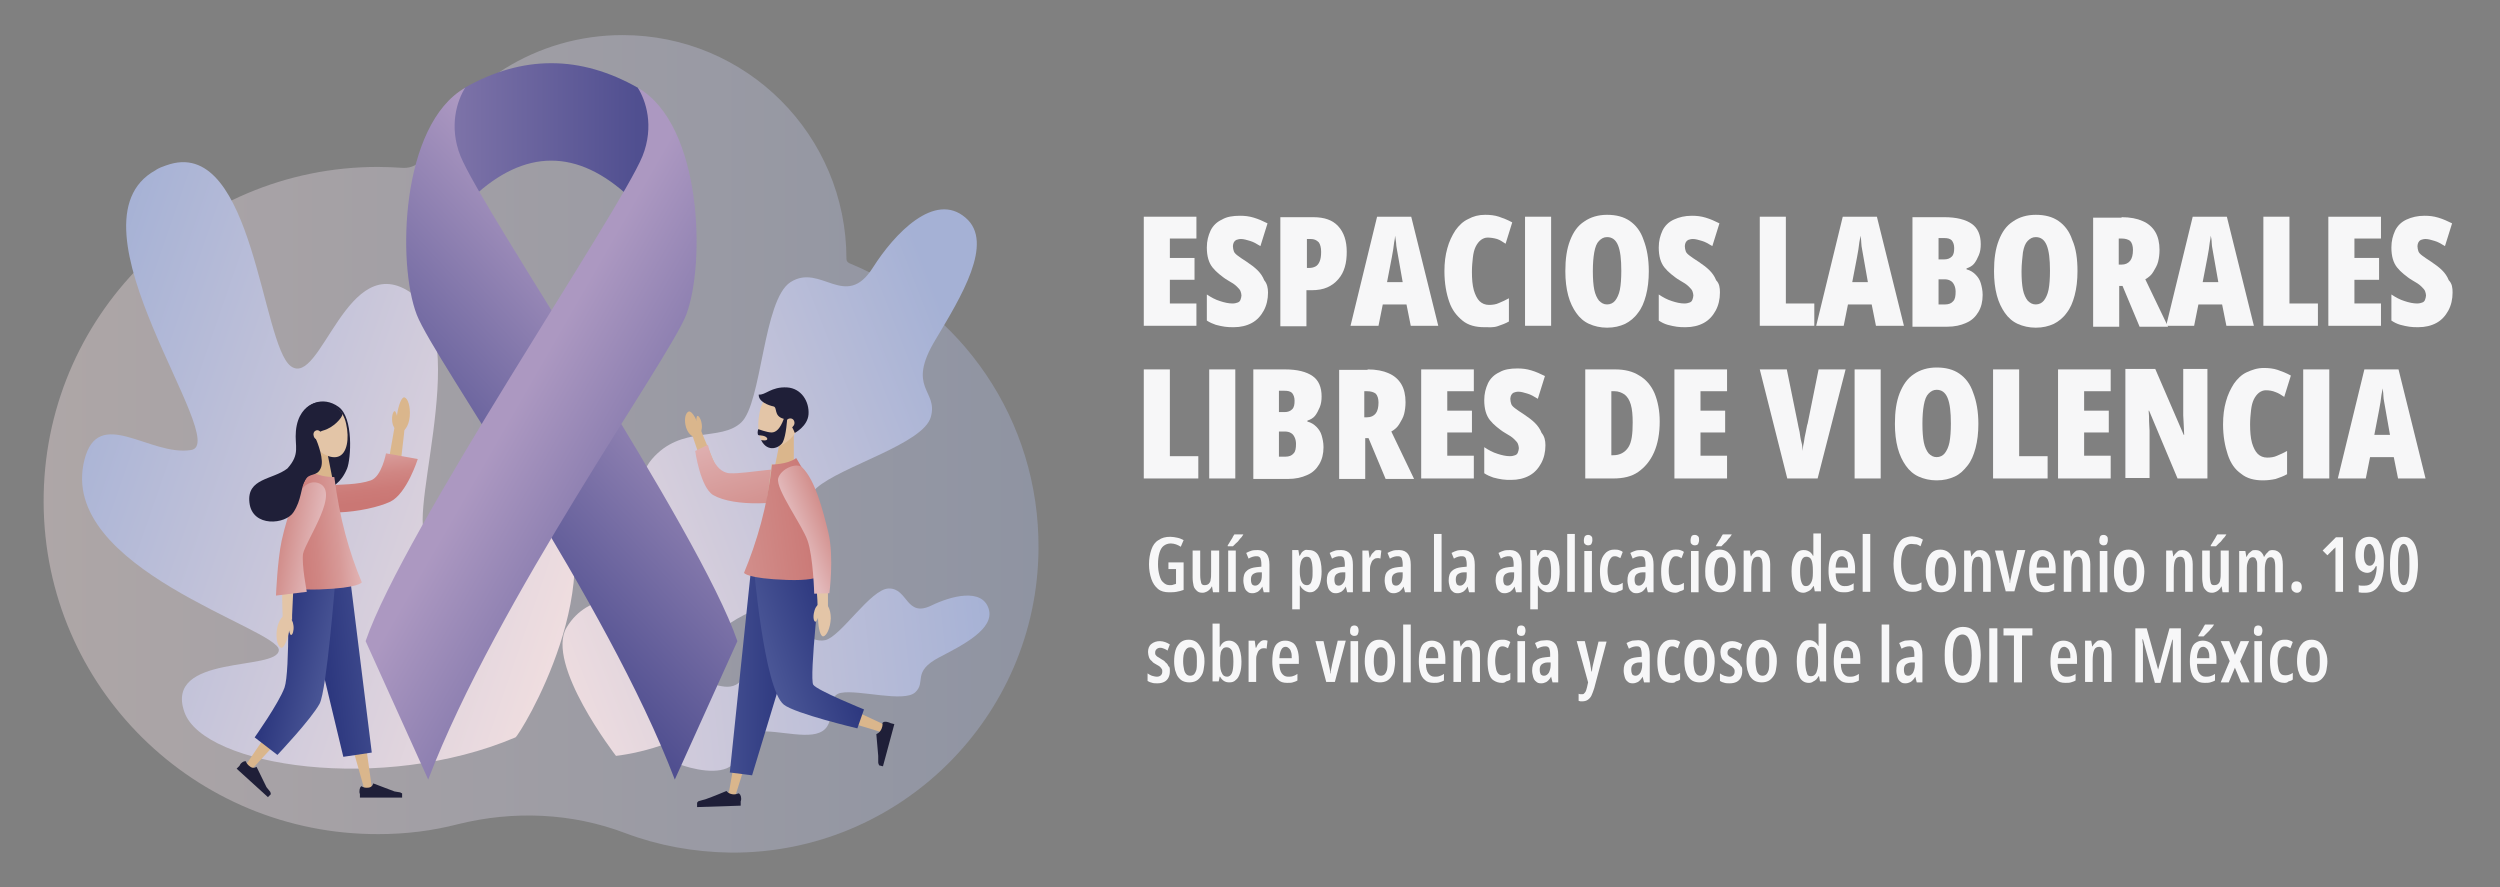 <?xml version="1.0" encoding="utf-8"?>
<!-- Generator: Adobe Illustrator 28.0.0, SVG Export Plug-In . SVG Version: 6.00 Build 0)  -->
<svg version="1.1" id="Capa_1" xmlns="http://www.w3.org/2000/svg" xmlns:xlink="http://www.w3.org/1999/xlink" x="0px" y="0px"
	 viewBox="0 0 527.2 187.1" style="enable-background:new 0 0 527.2 187.1;" xml:space="preserve">
<rect x="0" y="0" width="527.2" height="187.1" fill="#808080" stroke="none"/>
<style type="text/css">
	.st0{fill:#F7F7F8;}
	.st1{opacity:0.4;fill:url(#SVGID_1_);}
	.st2{fill:url(#SVGID_00000087394609892089646500000016323856393270181261_);}
	.st3{fill:url(#SVGID_00000026876226814865572990000002400279714975248041_);}
	.st4{fill:url(#SVGID_00000106132597210343049000000010191316281476107397_);}
	.st5{fill:url(#SVGID_00000142890892369479204190000015531454146060582309_);}
	.st6{fill:url(#SVGID_00000132050366352960920950000014997346387763700148_);}
	.st7{fill:url(#SVGID_00000180349668461933249230000010878961424818333618_);}
	.st8{fill:#DAB68C;}
	.st9{fill:url(#SVGID_00000076599072122045377000000016022929120508960177_);}
	.st10{fill:#1F1F38;}
	.st11{fill:#E3C5A7;}
	.st12{fill:url(#SVGID_00000116946031969716996340000013989602187822762404_);}
	.st13{fill:url(#SVGID_00000067940240313353441100000005902652825725800325_);}
	.st14{fill:#93C2E0;}
	.st15{fill:url(#SVGID_00000132767949515040536620000001436166371840393910_);}
	.st16{fill:url(#SVGID_00000086674527968579504910000010745695813794043536_);}
	.st17{fill:url(#SVGID_00000138567470493755605400000016148808261790057887_);}
	.st18{fill:url(#SVGID_00000157306163456433121300000002095243699864056978_);}
	.st19{fill:url(#SVGID_00000006674614904126778220000013363051552135123883_);}
	.st20{fill:#D1C2AD;}
	.st21{fill:url(#SVGID_00000122696175866488911080000010983905767954378671_);}
	.st22{fill:url(#SVGID_00000140011034240013263140000006281003830668919949_);}
</style>
<g>
	<g>
		<g>
			<path class="st0" d="M246.4,118.6h3.2v5.8c-0.5,0.2-1,0.3-1.5,0.4s-1.1,0.1-1.6,0.1c-0.9,0-1.7-0.2-2.3-0.7
				c-0.6-0.5-1.1-1.2-1.4-2.1c-0.3-0.9-0.5-1.9-0.5-3.1c0-1.2,0.2-2.2,0.5-3.1c0.3-0.9,0.8-1.6,1.5-2c0.7-0.5,1.5-0.7,2.5-0.7
				c0.5,0,1,0.1,1.5,0.2c0.5,0.1,0.9,0.3,1.3,0.5l-0.6,1.4c-0.3-0.2-0.7-0.4-1-0.5c-0.3-0.1-0.7-0.2-1.1-0.2c-0.6,0-1.1,0.2-1.5,0.5
				c-0.4,0.3-0.7,0.8-0.9,1.5c-0.2,0.7-0.3,1.4-0.3,2.4c0,0.8,0.1,1.6,0.3,2.3c0.2,0.7,0.4,1.2,0.8,1.5c0.4,0.4,0.8,0.6,1.4,0.6
				c0.2,0,0.5,0,0.7-0.1s0.5-0.1,0.6-0.2v-3.1h-1.6V118.6z"/>
			<path class="st0" d="M257.1,116.2v8.7h-1.3l-0.2-1.2h-0.1c-0.1,0.3-0.3,0.5-0.5,0.7c-0.2,0.2-0.4,0.3-0.6,0.4s-0.5,0.2-0.8,0.2
				c-0.5,0-0.9-0.1-1.2-0.4c-0.3-0.3-0.6-0.6-0.7-1.1s-0.2-1-0.2-1.7v-5.7h1.6v5.2c0,0.7,0.1,1.2,0.2,1.6s0.4,0.5,0.7,0.5
				c0.4,0,0.7-0.1,0.9-0.3c0.2-0.2,0.4-0.5,0.4-0.9c0.1-0.4,0.1-0.9,0.1-1.6v-4.5H257.1z"/>
			<path class="st0" d="M262.2,112.6v0.1c-0.1,0.2-0.2,0.3-0.4,0.6c-0.2,0.2-0.4,0.4-0.6,0.7s-0.4,0.4-0.6,0.6
				c-0.2,0.2-0.4,0.4-0.6,0.6h-1.1v-0.2c0.2-0.3,0.4-0.6,0.5-0.8c0.2-0.3,0.3-0.5,0.5-0.8c0.1-0.3,0.3-0.5,0.4-0.7H262.2z
				 M260.7,124.8H259v-8.7h1.6V124.8z"/>
			<path class="st0" d="M265.3,116c0.8,0,1.4,0.3,1.8,0.8s0.6,1.3,0.6,2.3v5.8h-1.2l-0.3-1.2h0c-0.2,0.3-0.3,0.5-0.5,0.7
				s-0.4,0.4-0.7,0.5c-0.2,0.1-0.5,0.2-0.9,0.2c-0.5,0-0.8-0.1-1.1-0.4c-0.3-0.2-0.5-0.6-0.6-1s-0.2-0.8-0.2-1.3
				c0-0.9,0.2-1.6,0.7-2c0.5-0.5,1.2-0.7,2.1-0.8l1-0.1V119c0-0.6-0.1-1-0.2-1.3c-0.2-0.3-0.4-0.4-0.8-0.4c-0.2,0-0.5,0-0.8,0.1
				s-0.6,0.2-0.9,0.4l-0.5-1.2c0.4-0.2,0.8-0.4,1.2-0.5S264.9,116,265.3,116z M266.1,120.7l-0.7,0c-0.5,0-0.9,0.2-1.2,0.4
				c-0.3,0.3-0.4,0.6-0.4,1.1c0,0.5,0.1,0.8,0.2,1c0.2,0.2,0.4,0.3,0.7,0.3c0.4,0,0.7-0.2,1-0.6s0.4-0.9,0.4-1.6V120.7z"/>
			<path class="st0" d="M276.1,116c0.8,0,1.5,0.4,1.9,1.1s0.7,1.9,0.7,3.4c0,0.9-0.1,1.7-0.3,2.4s-0.5,1.2-0.9,1.5
				c-0.4,0.4-0.8,0.5-1.3,0.5c-0.3,0-0.5-0.1-0.8-0.2c-0.2-0.1-0.5-0.3-0.7-0.5s-0.4-0.4-0.5-0.7h-0.1c0,0.3,0,0.5,0,0.7
				c0,0.2,0,0.4,0,0.6v3.7h-1.6v-12.5h1.3l0.2,1.2h0.1c0.2-0.3,0.3-0.6,0.5-0.8s0.4-0.3,0.6-0.4S275.8,116,276.1,116z M275.6,117.4
				c-0.3,0-0.6,0.1-0.8,0.3c-0.2,0.2-0.4,0.5-0.5,0.9s-0.2,1-0.2,1.6v0.4c0,0.7,0.1,1.2,0.2,1.6c0.1,0.4,0.3,0.7,0.5,0.9
				c0.2,0.2,0.5,0.3,0.8,0.3c0.3,0,0.5-0.1,0.7-0.3c0.2-0.2,0.3-0.6,0.4-1c0.1-0.4,0.1-1,0.1-1.7c0-1-0.1-1.8-0.3-2.3
				C276.4,117.7,276.1,117.4,275.6,117.4z"/>
			<path class="st0" d="M282.9,116c0.8,0,1.4,0.3,1.8,0.8s0.6,1.3,0.6,2.3v5.8h-1.2l-0.3-1.2h0c-0.2,0.3-0.3,0.5-0.5,0.7
				s-0.4,0.4-0.7,0.5c-0.2,0.1-0.5,0.2-0.9,0.2c-0.5,0-0.8-0.1-1.1-0.4c-0.3-0.2-0.5-0.6-0.6-1s-0.2-0.8-0.2-1.3
				c0-0.9,0.2-1.6,0.7-2c0.5-0.5,1.2-0.7,2.1-0.8l1-0.1V119c0-0.6-0.1-1-0.2-1.3c-0.2-0.3-0.4-0.4-0.8-0.4c-0.2,0-0.5,0-0.8,0.1
				s-0.6,0.2-0.9,0.4l-0.5-1.2c0.4-0.2,0.8-0.4,1.2-0.5S282.4,116,282.9,116z M283.7,120.7l-0.7,0c-0.5,0-0.9,0.2-1.2,0.4
				c-0.3,0.3-0.4,0.6-0.4,1.1c0,0.5,0.1,0.8,0.2,1c0.2,0.2,0.4,0.3,0.7,0.3c0.4,0,0.7-0.2,1-0.6s0.4-0.9,0.4-1.6V120.7z"/>
			<path class="st0" d="M290.6,116c0.1,0,0.2,0,0.3,0c0.1,0,0.2,0.1,0.4,0.1l-0.2,1.7c-0.1,0-0.2-0.1-0.3-0.1c-0.1,0-0.2,0-0.4,0
				c-0.2,0-0.5,0.1-0.6,0.2c-0.2,0.1-0.4,0.3-0.5,0.5s-0.2,0.5-0.3,0.8s-0.1,0.7-0.1,1.1v4.5h-1.6v-8.7h1.3l0.2,1.5h0.1
				c0.1-0.3,0.3-0.6,0.4-0.8c0.2-0.2,0.4-0.4,0.6-0.6S290.3,116,290.6,116z"/>
			<path class="st0" d="M295.1,116c0.8,0,1.4,0.3,1.8,0.8s0.6,1.3,0.6,2.3v5.8h-1.2l-0.3-1.2h0c-0.2,0.3-0.3,0.5-0.5,0.7
				s-0.4,0.4-0.7,0.5c-0.2,0.1-0.5,0.2-0.9,0.2c-0.5,0-0.8-0.1-1.1-0.4c-0.3-0.2-0.5-0.6-0.6-1s-0.2-0.8-0.2-1.3
				c0-0.9,0.2-1.6,0.7-2c0.5-0.5,1.2-0.7,2.1-0.8l1-0.1V119c0-0.6-0.1-1-0.2-1.3c-0.2-0.3-0.4-0.4-0.8-0.4c-0.2,0-0.5,0-0.8,0.1
				s-0.6,0.2-0.9,0.4l-0.5-1.2c0.4-0.2,0.8-0.4,1.2-0.5S294.6,116,295.1,116z M295.8,120.7l-0.7,0c-0.5,0-0.9,0.2-1.2,0.4
				c-0.3,0.3-0.4,0.6-0.4,1.1c0,0.5,0.1,0.8,0.2,1c0.2,0.2,0.4,0.3,0.7,0.3c0.4,0,0.7-0.2,1-0.6s0.4-0.9,0.4-1.6V120.7z"/>
			<path class="st0" d="M304,124.8h-1.6v-12.2h1.6V124.8z"/>
			<path class="st0" d="M308.6,116c0.8,0,1.4,0.3,1.8,0.8s0.6,1.3,0.6,2.3v5.8h-1.2l-0.3-1.2h0c-0.2,0.3-0.3,0.5-0.5,0.7
				s-0.4,0.4-0.7,0.5c-0.2,0.1-0.5,0.2-0.9,0.2c-0.5,0-0.8-0.1-1.1-0.4c-0.3-0.2-0.5-0.6-0.6-1s-0.2-0.8-0.2-1.3
				c0-0.9,0.2-1.6,0.7-2c0.5-0.5,1.2-0.7,2.1-0.8l1-0.1V119c0-0.6-0.1-1-0.2-1.3c-0.2-0.3-0.4-0.4-0.8-0.4c-0.2,0-0.5,0-0.8,0.1
				s-0.6,0.2-0.9,0.4l-0.5-1.2c0.4-0.2,0.8-0.4,1.2-0.5S308.1,116,308.6,116z M309.3,120.7l-0.7,0c-0.5,0-0.9,0.2-1.2,0.4
				c-0.3,0.3-0.4,0.6-0.4,1.1c0,0.5,0.1,0.8,0.2,1c0.2,0.2,0.4,0.3,0.7,0.3c0.4,0,0.7-0.2,1-0.6s0.4-0.9,0.4-1.6V120.7z"/>
			<path class="st0" d="M318.5,116c0.8,0,1.4,0.3,1.8,0.8s0.6,1.3,0.6,2.3v5.8h-1.2l-0.3-1.2h0c-0.2,0.3-0.3,0.5-0.5,0.7
				s-0.4,0.4-0.7,0.5c-0.2,0.1-0.5,0.2-0.9,0.2c-0.5,0-0.8-0.1-1.1-0.4c-0.3-0.2-0.5-0.6-0.6-1s-0.2-0.8-0.2-1.3
				c0-0.9,0.2-1.6,0.7-2c0.5-0.5,1.2-0.7,2.1-0.8l1-0.1V119c0-0.6-0.1-1-0.2-1.3c-0.2-0.3-0.4-0.4-0.8-0.4c-0.2,0-0.5,0-0.8,0.1
				s-0.6,0.2-0.9,0.4l-0.5-1.2c0.4-0.2,0.8-0.4,1.2-0.5S318,116,318.5,116z M319.3,120.7l-0.7,0c-0.5,0-0.9,0.2-1.2,0.4
				c-0.3,0.3-0.4,0.6-0.4,1.1c0,0.5,0.1,0.8,0.2,1c0.2,0.2,0.4,0.3,0.7,0.3c0.4,0,0.7-0.2,1-0.6s0.4-0.9,0.4-1.6V120.7z"/>
			<path class="st0" d="M326.3,116c0.8,0,1.5,0.4,1.9,1.1s0.7,1.9,0.7,3.4c0,0.9-0.1,1.7-0.3,2.4s-0.5,1.2-0.9,1.5
				c-0.4,0.4-0.8,0.5-1.3,0.5c-0.3,0-0.5-0.1-0.8-0.2c-0.2-0.1-0.5-0.3-0.7-0.5s-0.4-0.4-0.5-0.7h-0.1c0,0.3,0,0.5,0,0.7
				c0,0.2,0,0.4,0,0.6v3.7h-1.6v-12.5h1.3l0.2,1.2h0.1c0.2-0.3,0.3-0.6,0.5-0.8s0.4-0.3,0.6-0.4S326.1,116,326.3,116z M325.9,117.4
				c-0.3,0-0.6,0.1-0.8,0.3c-0.2,0.2-0.4,0.5-0.5,0.9s-0.2,1-0.2,1.6v0.4c0,0.7,0.1,1.2,0.2,1.6c0.1,0.4,0.3,0.7,0.5,0.9
				c0.2,0.2,0.5,0.3,0.8,0.3c0.3,0,0.5-0.1,0.7-0.3c0.2-0.2,0.3-0.6,0.4-1c0.1-0.4,0.1-1,0.1-1.7c0-1-0.1-1.8-0.3-2.3
				C326.7,117.7,326.4,117.4,325.9,117.4z"/>
			<path class="st0" d="M332.1,124.8h-1.6v-12.2h1.6V124.8z"/>
			<path class="st0" d="M334.9,112.8c0.3,0,0.5,0.1,0.7,0.3s0.2,0.4,0.2,0.8c0,0.3-0.1,0.6-0.2,0.8s-0.4,0.3-0.7,0.3
				s-0.5-0.1-0.7-0.3c-0.2-0.2-0.2-0.4-0.2-0.8c0-0.3,0.1-0.6,0.2-0.8C334.4,112.9,334.6,112.8,334.9,112.8z M335.7,116.2v8.7h-1.6
				v-8.7H335.7z"/>
			<path class="st0" d="M340.4,125c-0.7,0-1.2-0.2-1.7-0.5s-0.8-0.8-1-1.5c-0.2-0.7-0.3-1.5-0.3-2.5c0-0.9,0.1-1.7,0.3-2.4
				c0.2-0.7,0.6-1.2,1-1.6c0.5-0.4,1-0.6,1.7-0.6c0.4,0,0.7,0,1,0.1c0.3,0.1,0.6,0.2,0.8,0.4l-0.5,1.3c-0.2-0.1-0.4-0.2-0.6-0.3
				s-0.4-0.1-0.6-0.1c-0.3,0-0.6,0.1-0.8,0.4c-0.2,0.2-0.4,0.6-0.5,1c-0.1,0.5-0.2,1-0.2,1.7c0,0.7,0.1,1.2,0.2,1.7s0.3,0.8,0.5,1
				s0.5,0.3,0.9,0.3c0.3,0,0.5,0,0.8-0.1c0.3-0.1,0.5-0.2,0.8-0.4v1.4c-0.2,0.2-0.5,0.3-0.9,0.4C341,124.9,340.7,125,340.4,125z"/>
			<path class="st0" d="M346.3,116c0.8,0,1.4,0.3,1.8,0.8s0.6,1.3,0.6,2.3v5.8h-1.2l-0.3-1.2h0c-0.2,0.3-0.3,0.5-0.5,0.7
				s-0.4,0.4-0.7,0.5c-0.2,0.1-0.5,0.2-0.9,0.2c-0.5,0-0.8-0.1-1.1-0.4c-0.3-0.2-0.5-0.6-0.6-1s-0.2-0.8-0.2-1.3
				c0-0.9,0.2-1.6,0.7-2c0.5-0.5,1.2-0.7,2.1-0.8l1-0.1V119c0-0.6-0.1-1-0.2-1.3c-0.2-0.3-0.4-0.4-0.8-0.4c-0.2,0-0.5,0-0.8,0.1
				s-0.6,0.2-0.9,0.4l-0.5-1.2c0.4-0.2,0.8-0.4,1.2-0.5S345.8,116,346.3,116z M347,120.7l-0.7,0c-0.5,0-0.9,0.2-1.2,0.4
				c-0.3,0.3-0.4,0.6-0.4,1.1c0,0.5,0.1,0.8,0.2,1c0.2,0.2,0.4,0.3,0.7,0.3c0.4,0,0.7-0.2,1-0.6s0.4-0.9,0.4-1.6V120.7z"/>
			<path class="st0" d="M353.3,125c-0.7,0-1.2-0.2-1.7-0.5s-0.8-0.8-1-1.5c-0.2-0.7-0.3-1.5-0.3-2.5c0-0.9,0.1-1.7,0.3-2.4
				c0.2-0.7,0.6-1.2,1-1.6c0.5-0.4,1-0.6,1.7-0.6c0.4,0,0.7,0,1,0.1c0.3,0.1,0.6,0.2,0.8,0.4l-0.5,1.3c-0.2-0.1-0.4-0.2-0.6-0.3
				s-0.4-0.1-0.6-0.1c-0.3,0-0.6,0.1-0.8,0.4c-0.2,0.2-0.4,0.6-0.5,1c-0.1,0.5-0.2,1-0.2,1.7c0,0.7,0.1,1.2,0.2,1.7s0.3,0.8,0.5,1
				s0.5,0.3,0.9,0.3c0.3,0,0.5,0,0.8-0.1c0.3-0.1,0.5-0.2,0.8-0.4v1.4c-0.2,0.2-0.5,0.3-0.9,0.4C353.9,124.9,353.6,125,353.3,125z"
				/>
			<path class="st0" d="M357.4,112.8c0.3,0,0.5,0.1,0.7,0.3s0.2,0.4,0.2,0.8c0,0.3-0.1,0.6-0.2,0.8s-0.4,0.3-0.7,0.3
				s-0.5-0.1-0.7-0.3c-0.2-0.2-0.2-0.4-0.2-0.8c0-0.3,0.1-0.6,0.2-0.8C356.8,112.9,357.1,112.8,357.4,112.8z M358.2,116.2v8.7h-1.6
				v-8.7H358.2z"/>
			<path class="st0" d="M366,120.5c0,0.6-0.1,1.2-0.2,1.8s-0.3,1-0.6,1.4s-0.6,0.7-1,0.9c-0.4,0.2-0.9,0.3-1.4,0.3
				c-0.5,0-1-0.1-1.4-0.3c-0.4-0.2-0.7-0.5-1-0.9c-0.3-0.4-0.4-0.9-0.6-1.4s-0.2-1.1-0.2-1.8c0-0.9,0.1-1.7,0.3-2.4
				c0.2-0.7,0.6-1.2,1-1.6c0.5-0.4,1-0.6,1.8-0.6c0.6,0,1.2,0.2,1.6,0.5s0.8,0.8,1.1,1.5C365.9,118.7,366,119.5,366,120.5z
				 M361.5,120.5c0,0.7,0.1,1.2,0.2,1.7s0.3,0.8,0.5,1s0.5,0.3,0.8,0.3c0.3,0,0.6-0.1,0.8-0.3c0.2-0.2,0.4-0.6,0.5-1
				c0.1-0.5,0.1-1,0.1-1.7c0-0.7,0-1.2-0.1-1.7c-0.1-0.5-0.3-0.8-0.5-1c-0.2-0.2-0.5-0.3-0.8-0.3c-0.5,0-0.9,0.3-1.1,0.8
				S361.5,119.5,361.5,120.5z M365.2,112.6v0.1c-0.1,0.2-0.2,0.3-0.4,0.6c-0.2,0.2-0.4,0.4-0.6,0.7s-0.4,0.4-0.6,0.6
				c-0.2,0.2-0.4,0.4-0.6,0.6h-1.1v-0.2c0.2-0.3,0.4-0.6,0.5-0.8c0.2-0.3,0.3-0.5,0.5-0.8c0.1-0.3,0.3-0.5,0.4-0.7H365.2z"/>
			<path class="st0" d="M371.1,116c0.7,0,1.2,0.3,1.6,0.8s0.6,1.3,0.6,2.2v5.8h-1.6v-5.4c0-0.7-0.1-1.1-0.2-1.5
				c-0.2-0.3-0.4-0.5-0.8-0.5c-0.5,0-0.9,0.2-1.1,0.7s-0.3,1.2-0.3,2.3v4.4h-1.6v-8.7h1.3l0.2,1.2h0.1c0.1-0.3,0.3-0.5,0.5-0.7
				c0.2-0.2,0.4-0.4,0.6-0.5C370.5,116.1,370.8,116,371.1,116z"/>
			<path class="st0" d="M380.3,125c-0.8,0-1.5-0.4-1.9-1.2c-0.4-0.8-0.6-1.9-0.6-3.3c0-1.4,0.2-2.5,0.7-3.3c0.4-0.8,1-1.2,1.8-1.2
				c0.3,0,0.5,0,0.8,0.1c0.2,0.1,0.5,0.2,0.7,0.4c0.2,0.2,0.4,0.4,0.5,0.7h0.1c0-0.3,0-0.5,0-0.8s0-0.4,0-0.6v-3.3h1.6v12.2h-1.3
				l-0.2-1.1h-0.1c-0.2,0.3-0.3,0.5-0.5,0.7c-0.2,0.2-0.4,0.3-0.6,0.4C380.9,124.9,380.6,125,380.3,125z M380.8,123.6
				c0.5,0,0.8-0.2,1.1-0.7s0.4-1.1,0.4-2.1v-0.5c0-1-0.1-1.7-0.3-2.2c-0.2-0.5-0.6-0.7-1.1-0.7c-0.5,0-0.8,0.3-1,0.8
				c-0.2,0.5-0.3,1.3-0.3,2.3c0,1,0.1,1.8,0.3,2.3S380.3,123.6,380.8,123.6z"/>
			<path class="st0" d="M388.4,116c0.6,0,1.1,0.2,1.6,0.5c0.4,0.3,0.7,0.8,0.9,1.4s0.3,1.3,0.3,2v1h-4.1c0,0.9,0.2,1.6,0.5,2
				c0.3,0.4,0.7,0.7,1.3,0.7c0.3,0,0.7,0,1-0.1c0.3-0.1,0.6-0.2,1-0.5v1.4c-0.3,0.2-0.7,0.3-1,0.4s-0.7,0.1-1.2,0.1
				c-0.8,0-1.4-0.2-1.8-0.6s-0.8-0.9-1-1.6c-0.2-0.7-0.3-1.4-0.3-2.3c0-1,0.1-1.8,0.3-2.5s0.5-1.2,1-1.5S387.7,116,388.4,116z
				 M388.4,117.3c-0.4,0-0.7,0.2-0.9,0.6c-0.2,0.4-0.4,1-0.4,1.8h2.6c0-0.5,0-0.9-0.1-1.2c-0.1-0.4-0.2-0.6-0.4-0.8
				C388.9,117.4,388.7,117.3,388.4,117.3z"/>
			<path class="st0" d="M394.4,124.8h-1.6v-12.2h1.6V124.8z"/>
			<path class="st0" d="M403.1,114.7c-0.4,0-0.7,0.1-1,0.3c-0.3,0.2-0.5,0.5-0.7,0.9s-0.3,0.9-0.4,1.4c-0.1,0.5-0.1,1.1-0.1,1.7
				c0,0.9,0.1,1.7,0.3,2.3c0.2,0.6,0.5,1.1,0.8,1.5c0.4,0.3,0.8,0.5,1.3,0.5c0.3,0,0.7,0,1-0.1c0.3-0.1,0.6-0.2,0.9-0.4v1.5
				c-0.3,0.2-0.6,0.3-0.9,0.4c-0.3,0.1-0.7,0.1-1.1,0.1c-0.8,0-1.5-0.2-2.1-0.7s-1-1.1-1.3-2s-0.5-1.9-0.5-3.2
				c0-0.8,0.1-1.6,0.2-2.3c0.2-0.7,0.4-1.3,0.8-1.9c0.3-0.5,0.7-1,1.2-1.2s1.1-0.4,1.7-0.4c0.4,0,0.8,0.1,1.2,0.2
				c0.4,0.1,0.8,0.3,1.1,0.5l-0.5,1.4c-0.3-0.2-0.5-0.3-0.8-0.4C403.7,114.8,403.4,114.7,403.1,114.7z"/>
			<path class="st0" d="M412.5,120.5c0,0.6-0.1,1.2-0.2,1.8s-0.3,1-0.6,1.4s-0.6,0.7-1,0.9c-0.4,0.2-0.9,0.3-1.4,0.3
				c-0.5,0-1-0.1-1.4-0.3c-0.4-0.2-0.7-0.5-1-0.9c-0.3-0.4-0.4-0.9-0.6-1.4s-0.2-1.1-0.2-1.8c0-0.9,0.1-1.7,0.3-2.4
				c0.2-0.7,0.6-1.2,1-1.6c0.5-0.4,1-0.6,1.8-0.6c0.6,0,1.2,0.2,1.6,0.5s0.8,0.8,1.1,1.5C412.3,118.7,412.5,119.5,412.5,120.5z
				 M408,120.5c0,0.7,0.1,1.2,0.2,1.7s0.3,0.8,0.5,1s0.5,0.3,0.8,0.3c0.3,0,0.6-0.1,0.8-0.3c0.2-0.2,0.4-0.6,0.5-1
				c0.1-0.5,0.1-1,0.1-1.7c0-0.7,0-1.2-0.1-1.7c-0.1-0.5-0.3-0.8-0.5-1c-0.2-0.2-0.5-0.3-0.8-0.3c-0.5,0-0.9,0.3-1.1,0.8
				S408,119.5,408,120.5z"/>
			<path class="st0" d="M417.6,116c0.7,0,1.2,0.3,1.6,0.8s0.6,1.3,0.6,2.2v5.8h-1.6v-5.4c0-0.7-0.1-1.1-0.2-1.5
				c-0.2-0.3-0.4-0.5-0.8-0.5c-0.5,0-0.9,0.2-1.1,0.7s-0.3,1.2-0.3,2.3v4.4h-1.6v-8.7h1.3l0.2,1.2h0.1c0.1-0.3,0.3-0.5,0.5-0.7
				c0.2-0.2,0.4-0.4,0.6-0.5C417,116.1,417.3,116,417.6,116z"/>
			<path class="st0" d="M423,124.8l-2.3-8.7h1.7l1.1,4.9c0.1,0.3,0.1,0.6,0.2,0.9c0.1,0.3,0.1,0.6,0.1,1h0.1c0-0.2,0-0.5,0.1-0.8
				c0.1-0.3,0.1-0.6,0.2-1l1.2-5.1h1.7l-2.3,8.7H423z"/>
			<path class="st0" d="M430.7,116c0.6,0,1.1,0.2,1.6,0.5c0.4,0.3,0.7,0.8,0.9,1.4s0.3,1.3,0.3,2v1h-4.1c0,0.9,0.2,1.6,0.5,2
				c0.3,0.4,0.7,0.7,1.3,0.7c0.3,0,0.7,0,1-0.1c0.3-0.1,0.6-0.2,1-0.5v1.4c-0.3,0.2-0.7,0.3-1,0.4s-0.7,0.1-1.2,0.1
				c-0.8,0-1.4-0.2-1.8-0.6s-0.8-0.9-1-1.6c-0.2-0.7-0.3-1.4-0.3-2.3c0-1,0.1-1.8,0.3-2.5s0.5-1.2,1-1.5S430.1,116,430.7,116z
				 M430.8,117.3c-0.4,0-0.7,0.2-0.9,0.6c-0.2,0.4-0.4,1-0.4,1.8h2.6c0-0.5,0-0.9-0.1-1.2c-0.1-0.4-0.2-0.6-0.4-0.8
				C431.3,117.4,431,117.3,430.8,117.3z"/>
			<path class="st0" d="M438.6,116c0.7,0,1.2,0.3,1.6,0.8s0.6,1.3,0.6,2.2v5.8h-1.6v-5.4c0-0.7-0.1-1.1-0.2-1.5
				c-0.2-0.3-0.4-0.5-0.8-0.5c-0.5,0-0.9,0.2-1.1,0.7s-0.3,1.2-0.3,2.3v4.4h-1.6v-8.7h1.3l0.2,1.2h0.1c0.1-0.3,0.3-0.5,0.5-0.7
				c0.2-0.2,0.4-0.4,0.6-0.5C438.1,116.1,438.3,116,438.6,116z"/>
			<path class="st0" d="M443.6,112.8c0.3,0,0.5,0.1,0.7,0.3s0.2,0.4,0.2,0.8c0,0.3-0.1,0.6-0.2,0.8s-0.4,0.3-0.7,0.3
				s-0.5-0.1-0.7-0.3c-0.2-0.2-0.2-0.4-0.2-0.8c0-0.3,0.1-0.6,0.2-0.8C443,112.9,443.3,112.8,443.6,112.8z M444.4,116.2v8.7h-1.6
				v-8.7H444.4z"/>
			<path class="st0" d="M452.2,120.5c0,0.6-0.1,1.2-0.2,1.8s-0.3,1-0.6,1.4s-0.6,0.7-1,0.9c-0.4,0.2-0.9,0.3-1.4,0.3
				c-0.5,0-1-0.1-1.4-0.3c-0.4-0.2-0.7-0.5-1-0.9c-0.3-0.4-0.4-0.9-0.6-1.4s-0.2-1.1-0.2-1.8c0-0.9,0.1-1.7,0.3-2.4
				c0.2-0.7,0.6-1.2,1-1.6c0.5-0.4,1-0.6,1.8-0.6c0.6,0,1.2,0.2,1.6,0.5s0.8,0.8,1.1,1.5C452,118.7,452.2,119.5,452.2,120.5z
				 M447.7,120.5c0,0.7,0.1,1.2,0.2,1.7s0.3,0.8,0.5,1s0.5,0.3,0.8,0.3c0.3,0,0.6-0.1,0.8-0.3c0.2-0.2,0.4-0.6,0.5-1
				c0.1-0.5,0.1-1,0.1-1.7c0-0.7,0-1.2-0.1-1.7c-0.1-0.5-0.3-0.8-0.5-1c-0.2-0.2-0.5-0.3-0.8-0.3c-0.5,0-0.9,0.3-1.1,0.8
				S447.7,119.5,447.7,120.5z"/>
			<path class="st0" d="M460.2,116c0.7,0,1.2,0.3,1.6,0.8s0.6,1.3,0.6,2.2v5.8h-1.6v-5.4c0-0.7-0.1-1.1-0.2-1.5
				c-0.2-0.3-0.4-0.5-0.8-0.5c-0.5,0-0.9,0.2-1.1,0.7s-0.3,1.2-0.3,2.3v4.4h-1.6v-8.7h1.3l0.2,1.2h0.1c0.1-0.3,0.3-0.5,0.5-0.7
				c0.2-0.2,0.4-0.4,0.6-0.5C459.6,116.1,459.9,116,460.2,116z"/>
			<path class="st0" d="M470,116.2v8.7h-1.3l-0.2-1.2h-0.1c-0.1,0.3-0.3,0.5-0.5,0.7c-0.2,0.2-0.4,0.3-0.6,0.4s-0.5,0.2-0.8,0.2
				c-0.5,0-0.9-0.1-1.2-0.4c-0.3-0.3-0.6-0.6-0.7-1.1s-0.2-1-0.2-1.7v-5.7h1.6v5.2c0,0.7,0.1,1.2,0.2,1.6s0.4,0.5,0.7,0.5
				c0.4,0,0.7-0.1,0.9-0.3c0.2-0.2,0.4-0.5,0.4-0.9c0.1-0.4,0.1-0.9,0.1-1.6v-4.5H470z M469.5,112.6v0.1c-0.1,0.2-0.2,0.3-0.4,0.6
				c-0.2,0.2-0.4,0.4-0.6,0.7s-0.4,0.4-0.6,0.6c-0.2,0.2-0.4,0.4-0.6,0.6h-1.1v-0.2c0.2-0.3,0.4-0.6,0.5-0.8
				c0.2-0.3,0.3-0.5,0.5-0.8c0.1-0.3,0.3-0.5,0.4-0.7H469.5z"/>
			<path class="st0" d="M479.3,116c0.7,0,1.2,0.3,1.6,0.8c0.3,0.5,0.5,1.3,0.5,2.3v5.8h-1.6v-5.4c0-0.7-0.1-1.2-0.2-1.5
				c-0.2-0.3-0.4-0.5-0.7-0.5c-0.5,0-0.8,0.2-1,0.7c-0.2,0.5-0.3,1.1-0.3,2v4.6h-1.6v-5.4c0-0.5,0-0.9-0.1-1.1s-0.2-0.5-0.3-0.6
				c-0.1-0.1-0.3-0.2-0.5-0.2c-0.3,0-0.6,0.1-0.8,0.4s-0.3,0.6-0.4,1c-0.1,0.4-0.1,1-0.1,1.6v4.4h-1.6v-8.7h1.3l0.2,1.2h0.1
				c0.1-0.3,0.3-0.5,0.4-0.7c0.2-0.2,0.4-0.3,0.6-0.5s0.5-0.2,0.8-0.2c0.5,0,0.9,0.1,1.2,0.4c0.3,0.3,0.5,0.6,0.6,1h0.1
				c0.2-0.4,0.5-0.8,0.8-1C478.4,116.1,478.8,116,479.3,116z"/>
			<path class="st0" d="M483.2,123.8c0-0.4,0.1-0.7,0.3-0.9c0.2-0.2,0.4-0.3,0.8-0.3c0.3,0,0.6,0.1,0.8,0.3s0.3,0.5,0.3,0.9
				c0,0.4-0.1,0.7-0.3,0.9c-0.2,0.2-0.4,0.3-0.7,0.3c-0.3,0-0.6-0.1-0.8-0.3C483.3,124.5,483.2,124.2,483.2,123.8z"/>
			<path class="st0" d="M494.2,124.8h-1.7v-7.3c0-0.2,0-0.5,0-0.7c0-0.2,0-0.5,0-0.7c0-0.2,0-0.5,0-0.7c-0.1,0.1-0.1,0.2-0.3,0.3
				s-0.2,0.3-0.4,0.4l-1,1l-1-1l2.8-2.8h1.5V124.8z"/>
			<path class="st0" d="M502.7,118.2c0,0.8,0,1.6-0.1,2.3c-0.1,0.7-0.2,1.3-0.4,1.9c-0.2,0.6-0.5,1-0.8,1.4
				c-0.3,0.4-0.7,0.7-1.1,0.9c-0.4,0.2-1,0.3-1.5,0.3c-0.2,0-0.5,0-0.7,0c-0.2,0-0.5-0.1-0.7-0.1v-1.5c0.2,0.1,0.4,0.1,0.6,0.1
				c0.2,0,0.4,0,0.7,0c0.6,0,1.1-0.2,1.4-0.5s0.6-0.8,0.8-1.5s0.3-1.3,0.3-2.1H501c-0.1,0.3-0.3,0.5-0.4,0.7
				c-0.2,0.2-0.4,0.3-0.6,0.5c-0.2,0.1-0.5,0.2-0.8,0.2c-0.5,0-1-0.2-1.4-0.5s-0.6-0.7-0.8-1.3s-0.3-1.2-0.3-1.9
				c0-0.8,0.1-1.4,0.3-2s0.5-1,1-1.4c0.4-0.3,1-0.5,1.6-0.5c0.5,0,0.9,0.1,1.3,0.3c0.4,0.2,0.7,0.5,0.9,1c0.3,0.4,0.4,0.9,0.6,1.6
				S502.7,117.4,502.7,118.2z M499.7,114.7c-0.4,0-0.7,0.2-0.9,0.6s-0.3,1-0.3,1.8c0,0.7,0.1,1.3,0.3,1.6c0.2,0.4,0.5,0.6,0.9,0.6
				c0.3,0,0.5-0.1,0.7-0.3c0.2-0.2,0.3-0.4,0.4-0.7c0.1-0.3,0.1-0.6,0.1-0.9c0-0.2,0-0.5-0.1-0.8c0-0.3-0.1-0.6-0.2-0.9
				c-0.1-0.3-0.2-0.5-0.4-0.7S499.9,114.7,499.7,114.7z"/>
			<path class="st0" d="M509.9,119.1c0,0.9-0.1,1.7-0.2,2.4s-0.3,1.3-0.5,1.8c-0.2,0.5-0.5,0.9-0.9,1.2s-0.8,0.4-1.4,0.4
				c-0.6,0-1.2-0.2-1.6-0.6c-0.4-0.4-0.8-1-1-1.9c-0.2-0.9-0.3-2-0.3-3.4c0-1.3,0.1-2.4,0.3-3.3c0.2-0.9,0.5-1.5,1-1.9
				c0.4-0.4,1-0.6,1.6-0.6c0.7,0,1.2,0.2,1.7,0.7c0.4,0.4,0.8,1.1,1,2C509.8,116.7,509.9,117.8,509.9,119.1z M505.7,119.1
				c0,1,0,1.8,0.1,2.4c0.1,0.6,0.2,1.1,0.4,1.4c0.2,0.3,0.4,0.5,0.7,0.5c0.3,0,0.6-0.2,0.7-0.5s0.3-0.8,0.4-1.4s0.1-1.5,0.1-2.4
				c0-1,0-1.8-0.1-2.4c-0.1-0.6-0.2-1.1-0.4-1.5c-0.2-0.3-0.4-0.5-0.7-0.5c-0.3,0-0.5,0.2-0.7,0.5c-0.2,0.3-0.3,0.8-0.4,1.4
				C505.7,117.3,505.7,118.1,505.7,119.1z"/>
			<path class="st0" d="M246.7,141.5c0,0.6-0.1,1-0.3,1.4c-0.2,0.4-0.5,0.7-0.9,0.9c-0.4,0.2-0.9,0.3-1.4,0.3c-0.4,0-0.8,0-1.1-0.1
				c-0.4-0.1-0.7-0.2-1-0.4v-1.6c0.3,0.2,0.6,0.4,0.9,0.5c0.4,0.1,0.7,0.2,1.1,0.2c0.3,0,0.6-0.1,0.8-0.3c0.2-0.2,0.3-0.4,0.3-0.8
				c0-0.2,0-0.4-0.1-0.5c-0.1-0.2-0.2-0.3-0.4-0.5c-0.2-0.2-0.5-0.3-0.8-0.5c-0.4-0.2-0.7-0.4-0.9-0.7c-0.3-0.2-0.5-0.5-0.6-0.8
				c-0.1-0.3-0.2-0.7-0.2-1.1c0-0.7,0.2-1.3,0.7-1.7c0.5-0.4,1.1-0.6,1.8-0.6c0.4,0,0.8,0.1,1.1,0.2c0.3,0.1,0.7,0.3,1,0.5l-0.5,1.3
				c-0.2-0.2-0.5-0.3-0.7-0.4c-0.3-0.1-0.5-0.2-0.8-0.2c-0.3,0-0.6,0.1-0.8,0.3c-0.2,0.2-0.3,0.4-0.3,0.7c0,0.2,0,0.4,0.1,0.5
				c0.1,0.1,0.2,0.3,0.4,0.4c0.2,0.1,0.5,0.3,0.8,0.5c0.4,0.2,0.7,0.4,0.9,0.7c0.3,0.2,0.5,0.5,0.6,0.8
				C246.7,140.6,246.7,141,246.7,141.5z"/>
			<path class="st0" d="M254,139.5c0,0.6-0.1,1.2-0.2,1.8s-0.3,1-0.6,1.4s-0.6,0.7-1,0.9c-0.4,0.2-0.9,0.3-1.4,0.3
				c-0.5,0-1-0.1-1.4-0.3c-0.4-0.2-0.7-0.5-1-0.9c-0.3-0.4-0.4-0.9-0.6-1.4c-0.1-0.5-0.2-1.1-0.2-1.8c0-0.9,0.1-1.7,0.3-2.4
				c0.2-0.7,0.6-1.2,1-1.6c0.5-0.4,1-0.6,1.8-0.6c0.6,0,1.2,0.2,1.6,0.5s0.8,0.8,1.1,1.5C253.9,137.7,254,138.5,254,139.5z
				 M249.5,139.5c0,0.7,0.1,1.2,0.2,1.7s0.3,0.8,0.5,1c0.2,0.2,0.5,0.3,0.8,0.3c0.3,0,0.6-0.1,0.8-0.3c0.2-0.2,0.4-0.6,0.5-1
				c0.1-0.5,0.1-1,0.1-1.7c0-0.7,0-1.2-0.1-1.7c-0.1-0.5-0.3-0.8-0.5-1c-0.2-0.2-0.5-0.3-0.8-0.3c-0.5,0-0.9,0.3-1.1,0.8
				C249.6,137.7,249.5,138.5,249.5,139.5z"/>
			<path class="st0" d="M257.2,131.7v3.3c0,0.2,0,0.4,0,0.6s0,0.5,0,0.8h0.1c0.2-0.5,0.5-0.8,0.8-1s0.7-0.3,1.1-0.3
				c0.8,0,1.4,0.4,1.9,1.1c0.4,0.8,0.7,1.9,0.7,3.3c0,1-0.1,1.8-0.3,2.4c-0.2,0.7-0.5,1.2-0.9,1.5c-0.4,0.4-0.8,0.5-1.4,0.5
				c-0.4,0-0.8-0.1-1.1-0.3c-0.3-0.2-0.6-0.5-0.8-0.9h-0.1l-0.2,1h-1.3v-12.2H257.2z M258.7,136.5c-0.4,0-0.7,0.1-0.9,0.4
				c-0.2,0.2-0.4,0.6-0.4,1c-0.1,0.4-0.1,0.9-0.1,1.5v0.4c0,1,0.1,1.7,0.4,2.2c0.2,0.5,0.6,0.7,1.1,0.7c0.4,0,0.8-0.3,1-0.8
				s0.3-1.3,0.3-2.4c0-1-0.1-1.8-0.3-2.3C259.5,136.7,259.1,136.5,258.7,136.5z"/>
			<path class="st0" d="M266.6,135c0.1,0,0.2,0,0.3,0c0.1,0,0.2,0.1,0.4,0.1l-0.2,1.7c-0.1,0-0.2-0.1-0.3-0.1c-0.1,0-0.2,0-0.4,0
				c-0.2,0-0.5,0.1-0.6,0.2c-0.2,0.1-0.4,0.3-0.5,0.5s-0.2,0.5-0.3,0.8s-0.1,0.7-0.1,1.1v4.5h-1.6v-8.7h1.3l0.2,1.5h0.1
				c0.1-0.3,0.3-0.6,0.4-0.8c0.2-0.2,0.4-0.4,0.6-0.6C266.1,135.1,266.3,135,266.6,135z"/>
			<path class="st0" d="M271.1,135.1c0.6,0,1.1,0.2,1.6,0.5c0.4,0.3,0.7,0.8,0.9,1.4c0.2,0.6,0.3,1.3,0.3,2v1h-4.1
				c0,0.9,0.2,1.6,0.5,2c0.3,0.4,0.7,0.7,1.3,0.7c0.3,0,0.7,0,1-0.1c0.3-0.1,0.6-0.2,1-0.5v1.4c-0.3,0.2-0.7,0.3-1,0.4
				s-0.7,0.1-1.2,0.1c-0.8,0-1.4-0.2-1.8-0.6c-0.5-0.4-0.8-0.9-1-1.6c-0.2-0.7-0.3-1.4-0.3-2.3c0-1,0.1-1.8,0.3-2.5
				c0.2-0.7,0.5-1.2,1-1.5S270.4,135.1,271.1,135.1z M271.1,136.4c-0.4,0-0.7,0.2-0.9,0.6c-0.2,0.4-0.4,1-0.4,1.8h2.6
				c0-0.5,0-0.9-0.1-1.2c-0.1-0.4-0.2-0.6-0.4-0.8C271.6,136.5,271.4,136.4,271.1,136.4z"/>
			<path class="st0" d="M279.7,143.9l-2.3-8.7h1.7l1.1,4.9c0.1,0.3,0.1,0.6,0.2,0.9c0.1,0.3,0.1,0.6,0.1,1h0.1c0-0.2,0-0.5,0.1-0.8
				c0.1-0.3,0.1-0.6,0.2-1l1.2-5.1h1.7l-2.3,8.7H279.7z"/>
			<path class="st0" d="M285.6,131.9c0.3,0,0.5,0.1,0.7,0.3c0.1,0.2,0.2,0.4,0.2,0.8c0,0.3-0.1,0.6-0.2,0.8s-0.4,0.3-0.7,0.3
				s-0.5-0.1-0.7-0.3c-0.2-0.2-0.2-0.4-0.2-0.8c0-0.3,0.1-0.6,0.2-0.8C285.1,132,285.3,131.9,285.6,131.9z M286.4,135.2v8.7h-1.6
				v-8.7H286.4z"/>
			<path class="st0" d="M294.2,139.5c0,0.6-0.1,1.2-0.2,1.8s-0.3,1-0.6,1.4s-0.6,0.7-1,0.9c-0.4,0.2-0.9,0.3-1.4,0.3
				c-0.5,0-1-0.1-1.4-0.3c-0.4-0.2-0.7-0.5-1-0.9c-0.3-0.4-0.4-0.9-0.6-1.4c-0.1-0.5-0.2-1.1-0.2-1.8c0-0.9,0.1-1.7,0.3-2.4
				c0.2-0.7,0.6-1.2,1-1.6c0.5-0.4,1-0.6,1.8-0.6c0.6,0,1.2,0.2,1.6,0.5s0.8,0.8,1.1,1.5C294.1,137.7,294.2,138.5,294.2,139.5z
				 M289.7,139.5c0,0.7,0.1,1.2,0.2,1.7s0.3,0.8,0.5,1c0.2,0.2,0.5,0.3,0.8,0.3c0.3,0,0.6-0.1,0.8-0.3c0.2-0.2,0.4-0.6,0.5-1
				c0.1-0.5,0.1-1,0.1-1.7c0-0.7,0-1.2-0.1-1.7c-0.1-0.5-0.3-0.8-0.5-1c-0.2-0.2-0.5-0.3-0.8-0.3c-0.5,0-0.9,0.3-1.1,0.8
				C289.8,137.7,289.7,138.5,289.7,139.5z"/>
			<path class="st0" d="M297.5,143.9h-1.6v-12.2h1.6V143.9z"/>
			<path class="st0" d="M302,135.1c0.6,0,1.1,0.2,1.6,0.5c0.4,0.3,0.7,0.8,0.9,1.4c0.2,0.6,0.3,1.3,0.3,2v1h-4.1
				c0,0.9,0.2,1.6,0.5,2c0.3,0.4,0.7,0.7,1.3,0.7c0.3,0,0.7,0,1-0.1c0.3-0.1,0.6-0.2,1-0.5v1.4c-0.3,0.2-0.7,0.3-1,0.4
				s-0.7,0.1-1.2,0.1c-0.8,0-1.4-0.2-1.8-0.6c-0.5-0.4-0.8-0.9-1-1.6c-0.2-0.7-0.3-1.4-0.3-2.3c0-1,0.1-1.8,0.3-2.5
				c0.2-0.7,0.5-1.2,1-1.5S301.4,135.1,302,135.1z M302,136.4c-0.4,0-0.7,0.2-0.9,0.6c-0.2,0.4-0.4,1-0.4,1.8h2.6
				c0-0.5,0-0.9-0.1-1.2c-0.1-0.4-0.2-0.6-0.4-0.8C302.5,136.5,302.3,136.4,302,136.4z"/>
			<path class="st0" d="M309.9,135c0.7,0,1.2,0.3,1.6,0.8c0.4,0.5,0.6,1.3,0.6,2.2v5.8h-1.6v-5.4c0-0.7-0.1-1.1-0.2-1.5
				c-0.2-0.3-0.4-0.5-0.8-0.5c-0.5,0-0.9,0.2-1.1,0.7c-0.2,0.5-0.3,1.2-0.3,2.3v4.4h-1.6v-8.7h1.3l0.2,1.2h0.1
				c0.1-0.3,0.3-0.5,0.5-0.7c0.2-0.2,0.4-0.4,0.6-0.5C309.3,135.1,309.6,135,309.9,135z"/>
			<path class="st0" d="M316.7,144c-0.7,0-1.2-0.2-1.7-0.5c-0.5-0.3-0.8-0.8-1-1.5c-0.2-0.7-0.3-1.5-0.3-2.5c0-0.9,0.1-1.7,0.3-2.4
				c0.2-0.7,0.6-1.2,1-1.6c0.5-0.4,1-0.6,1.7-0.6c0.4,0,0.7,0,1,0.1c0.3,0.1,0.6,0.2,0.8,0.4l-0.5,1.3c-0.2-0.1-0.4-0.2-0.6-0.3
				s-0.4-0.1-0.6-0.1c-0.3,0-0.6,0.1-0.8,0.4c-0.2,0.2-0.4,0.6-0.5,1c-0.1,0.5-0.2,1-0.2,1.7c0,0.7,0.1,1.2,0.2,1.7
				c0.1,0.5,0.3,0.8,0.5,1s0.5,0.3,0.9,0.3c0.3,0,0.5,0,0.8-0.1c0.3-0.1,0.5-0.2,0.8-0.4v1.4c-0.2,0.2-0.5,0.3-0.9,0.4
				C317.3,144,317,144,316.7,144z"/>
			<path class="st0" d="M320.8,131.9c0.3,0,0.5,0.1,0.7,0.3c0.1,0.2,0.2,0.4,0.2,0.8c0,0.3-0.1,0.6-0.2,0.8s-0.4,0.3-0.7,0.3
				s-0.5-0.1-0.7-0.3c-0.2-0.2-0.2-0.4-0.2-0.8c0-0.3,0.1-0.6,0.2-0.8C320.2,132,320.5,131.9,320.8,131.9z M321.6,135.2v8.7h-1.6
				v-8.7H321.6z"/>
			<path class="st0" d="M326.2,135c0.8,0,1.4,0.3,1.8,0.8c0.4,0.5,0.6,1.3,0.6,2.3v5.8h-1.2l-0.3-1.2h0c-0.2,0.3-0.3,0.5-0.5,0.7
				s-0.4,0.4-0.7,0.5c-0.2,0.1-0.5,0.2-0.9,0.2c-0.5,0-0.8-0.1-1.1-0.4c-0.3-0.2-0.5-0.6-0.6-1c-0.1-0.4-0.2-0.8-0.2-1.3
				c0-0.9,0.2-1.6,0.7-2c0.5-0.5,1.2-0.7,2.1-0.8l1-0.1v-0.5c0-0.6-0.1-1-0.2-1.3c-0.2-0.3-0.4-0.4-0.8-0.4c-0.2,0-0.5,0-0.8,0.1
				s-0.6,0.2-0.9,0.4l-0.5-1.2c0.4-0.2,0.8-0.4,1.2-0.5C325.3,135.1,325.7,135,326.2,135z M327,139.7l-0.7,0c-0.5,0-0.9,0.2-1.2,0.4
				c-0.3,0.3-0.4,0.6-0.4,1.1c0,0.5,0.1,0.8,0.2,1c0.2,0.2,0.4,0.3,0.7,0.3c0.4,0,0.7-0.2,1-0.6c0.2-0.4,0.4-0.9,0.4-1.6V139.7z"/>
			<path class="st0" d="M332.5,135.2h1.7l1.1,4.6c0,0.2,0.1,0.4,0.1,0.6c0,0.2,0.1,0.4,0.1,0.6c0,0.2,0.1,0.4,0.1,0.6h0.1
				c0-0.3,0.1-0.5,0.1-0.8c0.1-0.3,0.1-0.6,0.2-0.9l1.1-4.6h1.7l-2.6,9.8c-0.2,0.6-0.4,1.2-0.6,1.6c-0.2,0.4-0.5,0.7-0.8,0.9
				c-0.3,0.2-0.7,0.3-1.1,0.3c-0.2,0-0.3,0-0.4,0c-0.1,0-0.3-0.1-0.4-0.1v-1.5c0.1,0,0.2,0.1,0.3,0.1s0.2,0,0.3,0
				c0.2,0,0.4,0,0.5-0.1c0.1-0.1,0.3-0.3,0.4-0.5c0.1-0.2,0.2-0.6,0.3-1l0.2-0.9L332.5,135.2z"/>
			<path class="st0" d="M345.5,135c0.8,0,1.4,0.3,1.8,0.8c0.4,0.5,0.6,1.3,0.6,2.3v5.8h-1.2l-0.3-1.2h0c-0.2,0.3-0.3,0.5-0.5,0.7
				s-0.4,0.4-0.7,0.5c-0.2,0.1-0.5,0.2-0.9,0.2c-0.5,0-0.8-0.1-1.1-0.4c-0.3-0.2-0.5-0.6-0.6-1c-0.1-0.4-0.2-0.8-0.2-1.3
				c0-0.9,0.2-1.6,0.7-2c0.5-0.5,1.2-0.7,2.1-0.8l1-0.1v-0.5c0-0.6-0.1-1-0.2-1.3c-0.2-0.3-0.4-0.4-0.8-0.4c-0.2,0-0.5,0-0.8,0.1
				s-0.6,0.2-0.9,0.4l-0.5-1.2c0.4-0.2,0.8-0.4,1.2-0.5C344.6,135.1,345,135,345.5,135z M346.3,139.7l-0.7,0c-0.5,0-0.9,0.2-1.2,0.4
				c-0.3,0.3-0.4,0.6-0.4,1.1c0,0.5,0.1,0.8,0.2,1c0.2,0.2,0.4,0.3,0.7,0.3c0.4,0,0.7-0.2,1-0.6c0.2-0.4,0.4-0.9,0.4-1.6V139.7z"/>
			<path class="st0" d="M352.5,144c-0.7,0-1.2-0.2-1.7-0.5c-0.5-0.3-0.8-0.8-1-1.5c-0.2-0.7-0.3-1.5-0.3-2.5c0-0.9,0.1-1.7,0.3-2.4
				c0.2-0.7,0.6-1.2,1-1.6c0.5-0.4,1-0.6,1.7-0.6c0.4,0,0.7,0,1,0.1c0.3,0.1,0.6,0.2,0.8,0.4l-0.5,1.3c-0.2-0.1-0.4-0.2-0.6-0.3
				s-0.4-0.1-0.6-0.1c-0.3,0-0.6,0.1-0.8,0.4c-0.2,0.2-0.4,0.6-0.5,1c-0.1,0.5-0.2,1-0.2,1.7c0,0.7,0.1,1.2,0.2,1.7
				c0.1,0.5,0.3,0.8,0.5,1s0.5,0.3,0.9,0.3c0.3,0,0.5,0,0.8-0.1c0.3-0.1,0.5-0.2,0.8-0.4v1.4c-0.2,0.2-0.5,0.3-0.9,0.4
				C353.2,144,352.8,144,352.5,144z"/>
			<path class="st0" d="M361.6,139.5c0,0.6-0.1,1.2-0.2,1.8s-0.3,1-0.6,1.4s-0.6,0.7-1,0.9c-0.4,0.2-0.9,0.3-1.4,0.3
				c-0.5,0-1-0.1-1.4-0.3c-0.4-0.2-0.7-0.5-1-0.9c-0.3-0.4-0.4-0.9-0.6-1.4c-0.1-0.5-0.2-1.1-0.2-1.8c0-0.9,0.1-1.7,0.3-2.4
				c0.2-0.7,0.6-1.2,1-1.6c0.5-0.4,1-0.6,1.8-0.6c0.6,0,1.2,0.2,1.6,0.5s0.8,0.8,1.1,1.5C361.5,137.7,361.6,138.5,361.6,139.5z
				 M357.1,139.5c0,0.7,0.1,1.2,0.2,1.7s0.3,0.8,0.5,1c0.2,0.2,0.5,0.3,0.8,0.3c0.3,0,0.6-0.1,0.8-0.3c0.2-0.2,0.4-0.6,0.5-1
				c0.1-0.5,0.1-1,0.1-1.7c0-0.7,0-1.2-0.1-1.7c-0.1-0.5-0.3-0.8-0.5-1c-0.2-0.2-0.5-0.3-0.8-0.3c-0.5,0-0.9,0.3-1.1,0.8
				C357.2,137.7,357.1,138.5,357.1,139.5z"/>
			<path class="st0" d="M367.4,141.5c0,0.6-0.1,1-0.3,1.4c-0.2,0.4-0.5,0.7-0.9,0.9c-0.4,0.2-0.9,0.3-1.4,0.3c-0.4,0-0.8,0-1.1-0.1
				c-0.4-0.1-0.7-0.2-1-0.4v-1.6c0.3,0.2,0.6,0.4,0.9,0.5c0.4,0.1,0.7,0.2,1.1,0.2c0.3,0,0.6-0.1,0.8-0.3c0.2-0.2,0.3-0.4,0.3-0.8
				c0-0.2,0-0.4-0.1-0.5c-0.1-0.2-0.2-0.3-0.4-0.5c-0.2-0.2-0.5-0.3-0.8-0.5c-0.4-0.2-0.7-0.4-0.9-0.7c-0.3-0.2-0.5-0.5-0.6-0.8
				c-0.1-0.3-0.2-0.7-0.2-1.1c0-0.7,0.2-1.3,0.7-1.7c0.5-0.4,1.1-0.6,1.8-0.6c0.4,0,0.8,0.1,1.1,0.2c0.3,0.1,0.7,0.3,1,0.5l-0.5,1.3
				c-0.2-0.2-0.5-0.3-0.7-0.4c-0.3-0.1-0.5-0.2-0.8-0.2c-0.3,0-0.6,0.1-0.8,0.3c-0.2,0.2-0.3,0.4-0.3,0.7c0,0.2,0,0.4,0.1,0.5
				c0.1,0.1,0.2,0.3,0.4,0.4c0.2,0.1,0.5,0.3,0.8,0.5c0.4,0.2,0.7,0.4,0.9,0.7c0.3,0.2,0.5,0.5,0.6,0.8
				C367.4,140.6,367.4,141,367.4,141.5z"/>
			<path class="st0" d="M374.7,139.5c0,0.6-0.1,1.2-0.2,1.8s-0.3,1-0.6,1.4s-0.6,0.7-1,0.9c-0.4,0.2-0.9,0.3-1.4,0.3
				c-0.5,0-1-0.1-1.4-0.3c-0.4-0.2-0.7-0.5-1-0.9c-0.3-0.4-0.4-0.9-0.6-1.4c-0.1-0.5-0.2-1.1-0.2-1.8c0-0.9,0.1-1.7,0.3-2.4
				c0.2-0.7,0.6-1.2,1-1.6c0.5-0.4,1-0.6,1.8-0.6c0.6,0,1.2,0.2,1.6,0.5s0.8,0.8,1.1,1.5C374.6,137.7,374.7,138.5,374.7,139.5z
				 M370.2,139.5c0,0.7,0.1,1.2,0.2,1.7s0.3,0.8,0.5,1c0.2,0.2,0.5,0.3,0.8,0.3c0.3,0,0.6-0.1,0.8-0.3c0.2-0.2,0.4-0.6,0.5-1
				c0.1-0.5,0.1-1,0.1-1.7c0-0.7,0-1.2-0.1-1.7c-0.1-0.5-0.3-0.8-0.5-1c-0.2-0.2-0.5-0.3-0.8-0.3c-0.5,0-0.9,0.3-1.1,0.8
				C370.3,137.7,370.2,138.5,370.2,139.5z"/>
			<path class="st0" d="M381.4,144c-0.8,0-1.5-0.4-1.9-1.2c-0.4-0.8-0.6-1.9-0.6-3.3c0-1.4,0.2-2.5,0.7-3.3c0.4-0.8,1-1.2,1.8-1.2
				c0.3,0,0.5,0,0.8,0.1c0.2,0.1,0.5,0.2,0.7,0.4c0.2,0.2,0.4,0.4,0.5,0.7h0.1c0-0.3,0-0.5,0-0.8c0-0.2,0-0.4,0-0.6v-3.3h1.6v12.2
				h-1.3l-0.2-1.1h-0.1c-0.2,0.3-0.3,0.5-0.5,0.7c-0.2,0.2-0.4,0.3-0.6,0.4C382,144,381.7,144,381.4,144z M381.9,142.6
				c0.5,0,0.8-0.2,1.1-0.7c0.2-0.5,0.4-1.1,0.4-2.1v-0.5c0-1-0.1-1.7-0.3-2.2c-0.2-0.5-0.6-0.7-1.1-0.7c-0.5,0-0.8,0.3-1,0.8
				c-0.2,0.5-0.3,1.3-0.3,2.3c0,1,0.1,1.8,0.3,2.3C381.1,142.4,381.4,142.6,381.9,142.6z"/>
			<path class="st0" d="M389.5,135.1c0.6,0,1.1,0.2,1.6,0.5c0.4,0.3,0.7,0.8,0.9,1.4c0.2,0.6,0.3,1.3,0.3,2v1h-4.1
				c0,0.9,0.2,1.6,0.5,2c0.3,0.4,0.7,0.7,1.3,0.7c0.3,0,0.7,0,1-0.1c0.3-0.1,0.6-0.2,1-0.5v1.4c-0.3,0.2-0.7,0.3-1,0.4
				s-0.7,0.1-1.2,0.1c-0.8,0-1.4-0.2-1.8-0.6c-0.5-0.4-0.8-0.9-1-1.6c-0.2-0.7-0.3-1.4-0.3-2.3c0-1,0.1-1.8,0.3-2.5
				c0.2-0.7,0.5-1.2,1-1.5S388.8,135.1,389.5,135.1z M389.5,136.4c-0.4,0-0.7,0.2-0.9,0.6c-0.2,0.4-0.4,1-0.4,1.8h2.6
				c0-0.5,0-0.9-0.1-1.2c-0.1-0.4-0.2-0.6-0.4-0.8C390,136.5,389.8,136.4,389.5,136.4z"/>
			<path class="st0" d="M398.4,143.9h-1.6v-12.2h1.6V143.9z"/>
			<path class="st0" d="M403,135c0.8,0,1.4,0.3,1.8,0.8c0.4,0.5,0.6,1.3,0.6,2.3v5.8h-1.2l-0.3-1.2h0c-0.2,0.3-0.3,0.5-0.5,0.7
				s-0.4,0.4-0.7,0.5c-0.2,0.1-0.5,0.2-0.9,0.2c-0.5,0-0.8-0.1-1.1-0.4c-0.3-0.2-0.5-0.6-0.6-1c-0.1-0.4-0.2-0.8-0.2-1.3
				c0-0.9,0.2-1.6,0.7-2c0.5-0.5,1.2-0.7,2.1-0.8l1-0.1v-0.5c0-0.6-0.1-1-0.2-1.3c-0.2-0.3-0.4-0.4-0.8-0.4c-0.2,0-0.5,0-0.8,0.1
				s-0.6,0.2-0.9,0.4l-0.5-1.2c0.4-0.2,0.8-0.4,1.2-0.5C402.1,135.1,402.6,135,403,135z M403.8,139.7l-0.7,0c-0.5,0-0.9,0.2-1.2,0.4
				c-0.3,0.3-0.4,0.6-0.4,1.1c0,0.5,0.1,0.8,0.2,1c0.2,0.2,0.4,0.3,0.7,0.3c0.4,0,0.7-0.2,1-0.6c0.2-0.4,0.4-0.9,0.4-1.6V139.7z"/>
			<path class="st0" d="M417.7,138.1c0,0.9-0.1,1.7-0.2,2.4s-0.4,1.3-0.7,1.9c-0.3,0.5-0.7,0.9-1.2,1.2c-0.5,0.3-1.1,0.4-1.7,0.4
				c-0.7,0-1.3-0.1-1.7-0.4c-0.5-0.3-0.9-0.7-1.2-1.2c-0.3-0.5-0.5-1.2-0.7-1.9s-0.2-1.5-0.2-2.4c0-1.3,0.1-2.4,0.4-3.2
				s0.7-1.5,1.3-2c0.6-0.4,1.3-0.7,2.1-0.7c0.9,0,1.6,0.2,2.2,0.7c0.6,0.5,1,1.2,1.2,2.1S417.7,137,417.7,138.1z M411.8,138.1
				c0,1,0.1,1.8,0.2,2.4s0.4,1.1,0.7,1.5c0.3,0.3,0.7,0.5,1.1,0.5c0.4,0,0.8-0.2,1.1-0.5c0.3-0.3,0.5-0.8,0.7-1.4
				c0.2-0.6,0.2-1.5,0.2-2.4c0-1.5-0.2-2.5-0.5-3.3c-0.3-0.7-0.8-1.1-1.5-1.1c-0.4,0-0.8,0.2-1.1,0.5s-0.5,0.8-0.7,1.5
				C411.9,136.4,411.8,137.2,411.8,138.1z"/>
			<path class="st0" d="M419.5,143.9v-11.4h1.7v11.4H419.5z"/>
			<path class="st0" d="M426.4,143.9h-1.7V134h-2.2v-1.5h6.1v1.5h-2.2V143.9z"/>
			<path class="st0" d="M435.2,135.1c0.6,0,1.1,0.2,1.6,0.5c0.4,0.3,0.7,0.8,0.9,1.4c0.2,0.6,0.3,1.3,0.3,2v1h-4.1
				c0,0.9,0.2,1.6,0.5,2c0.3,0.4,0.7,0.7,1.3,0.7c0.3,0,0.7,0,1-0.1c0.3-0.1,0.6-0.2,1-0.5v1.4c-0.3,0.2-0.7,0.3-1,0.4
				s-0.7,0.1-1.2,0.1c-0.8,0-1.4-0.2-1.8-0.6c-0.5-0.4-0.8-0.9-1-1.6c-0.2-0.7-0.3-1.4-0.3-2.3c0-1,0.1-1.8,0.3-2.5
				c0.2-0.7,0.5-1.2,1-1.5S434.6,135.1,435.2,135.1z M435.3,136.4c-0.4,0-0.7,0.2-0.9,0.6c-0.2,0.4-0.4,1-0.4,1.8h2.6
				c0-0.5,0-0.9-0.1-1.2c-0.1-0.4-0.2-0.6-0.4-0.8C435.8,136.5,435.5,136.4,435.3,136.4z"/>
			<path class="st0" d="M443.1,135c0.7,0,1.2,0.3,1.6,0.8c0.4,0.5,0.6,1.3,0.6,2.2v5.8h-1.6v-5.4c0-0.7-0.1-1.1-0.2-1.5
				c-0.2-0.3-0.4-0.5-0.8-0.5c-0.5,0-0.9,0.2-1.1,0.7c-0.2,0.5-0.3,1.2-0.3,2.3v4.4h-1.6v-8.7h1.3l0.2,1.2h0.1
				c0.1-0.3,0.3-0.5,0.5-0.7c0.2-0.2,0.4-0.4,0.6-0.5C442.6,135.1,442.8,135,443.1,135z"/>
			<path class="st0" d="M454.4,143.9l-2.5-9.1h-0.1c0,0.3,0,0.7,0.1,1c0,0.3,0,0.6,0,0.8c0,0.2,0,0.4,0,0.6v6.7h-1.6v-11.4h2.4
				l2.4,8.7h0l2.4-8.7h2.4v11.4h-1.7v-6.7c0-0.2,0-0.4,0-0.6c0-0.2,0-0.5,0-0.8c0-0.3,0-0.6,0-0.9h-0.1l-2.5,9.1H454.4z"/>
			<path class="st0" d="M464.6,135.1c0.6,0,1.1,0.2,1.6,0.5c0.4,0.3,0.7,0.8,0.9,1.4c0.2,0.6,0.3,1.3,0.3,2v1h-4.1
				c0,0.9,0.2,1.6,0.5,2c0.3,0.4,0.7,0.7,1.3,0.7c0.3,0,0.7,0,1-0.1c0.3-0.1,0.6-0.2,1-0.5v1.4c-0.3,0.2-0.7,0.3-1,0.4
				s-0.7,0.1-1.2,0.1c-0.8,0-1.4-0.2-1.8-0.6c-0.5-0.4-0.8-0.9-1-1.6c-0.2-0.7-0.3-1.4-0.3-2.3c0-1,0.1-1.8,0.3-2.5
				c0.2-0.7,0.5-1.2,1-1.5S464,135.1,464.6,135.1z M464.6,136.4c-0.4,0-0.7,0.2-0.9,0.6c-0.2,0.4-0.4,1-0.4,1.8h2.6
				c0-0.5,0-0.9-0.1-1.2c-0.1-0.4-0.2-0.6-0.4-0.8C465.1,136.5,464.9,136.4,464.6,136.4z M466.9,131.6v0.1c-0.1,0.2-0.2,0.3-0.4,0.6
				c-0.2,0.2-0.4,0.4-0.6,0.7c-0.2,0.2-0.4,0.4-0.6,0.6c-0.2,0.2-0.4,0.4-0.6,0.6h-1.1V134c0.2-0.3,0.4-0.6,0.5-0.8
				c0.2-0.3,0.3-0.5,0.5-0.8c0.1-0.3,0.3-0.5,0.4-0.7H466.9z"/>
			<path class="st0" d="M470.2,139.4l-1.9-4.2h1.8l1.2,2.9l1.2-2.9h1.8l-1.9,4.3l2,4.4h-1.8l-1.3-3.1l-1.3,3.1h-1.7L470.2,139.4z"/>
			<path class="st0" d="M476.2,131.9c0.3,0,0.5,0.1,0.7,0.3c0.1,0.2,0.2,0.4,0.2,0.8c0,0.3-0.1,0.6-0.2,0.8s-0.4,0.3-0.7,0.3
				s-0.5-0.1-0.7-0.3c-0.2-0.2-0.2-0.4-0.2-0.8c0-0.3,0.1-0.6,0.2-0.8C475.7,132,475.9,131.9,476.2,131.9z M477,135.2v8.7h-1.6v-8.7
				H477z"/>
			<path class="st0" d="M481.7,144c-0.7,0-1.2-0.2-1.7-0.5c-0.5-0.3-0.8-0.8-1-1.5c-0.2-0.7-0.3-1.5-0.3-2.5c0-0.9,0.1-1.7,0.3-2.4
				c0.2-0.7,0.6-1.2,1-1.6c0.5-0.4,1-0.6,1.7-0.6c0.4,0,0.7,0,1,0.1c0.3,0.1,0.6,0.2,0.8,0.4l-0.5,1.3c-0.2-0.1-0.4-0.2-0.6-0.3
				s-0.4-0.1-0.6-0.1c-0.3,0-0.6,0.1-0.8,0.4c-0.2,0.2-0.4,0.6-0.5,1c-0.1,0.5-0.2,1-0.2,1.7c0,0.7,0.1,1.2,0.2,1.7
				c0.1,0.5,0.3,0.8,0.5,1s0.5,0.3,0.9,0.3c0.3,0,0.5,0,0.8-0.1c0.3-0.1,0.5-0.2,0.8-0.4v1.4c-0.2,0.2-0.5,0.3-0.9,0.4
				C482.3,144,482,144,481.7,144z"/>
			<path class="st0" d="M490.8,139.5c0,0.6-0.1,1.2-0.2,1.8s-0.3,1-0.6,1.4s-0.6,0.7-1,0.9c-0.4,0.2-0.9,0.3-1.4,0.3
				c-0.5,0-1-0.1-1.4-0.3c-0.4-0.2-0.7-0.5-1-0.9c-0.3-0.4-0.4-0.9-0.6-1.4c-0.1-0.5-0.2-1.1-0.2-1.8c0-0.9,0.1-1.7,0.3-2.4
				c0.2-0.7,0.6-1.2,1-1.6c0.5-0.4,1-0.6,1.8-0.6c0.6,0,1.2,0.2,1.6,0.5s0.8,0.8,1.1,1.5C490.6,137.7,490.8,138.5,490.8,139.5z
				 M486.3,139.5c0,0.7,0.1,1.2,0.2,1.7s0.3,0.8,0.5,1c0.2,0.2,0.5,0.3,0.8,0.3c0.3,0,0.6-0.1,0.8-0.3c0.2-0.2,0.4-0.6,0.5-1
				c0.1-0.5,0.1-1,0.1-1.7c0-0.7,0-1.2-0.1-1.7c-0.1-0.5-0.3-0.8-0.5-1c-0.2-0.2-0.5-0.3-0.8-0.3c-0.5,0-0.9,0.3-1.1,0.8
				C486.4,137.7,486.3,138.5,486.3,139.5z"/>
		</g>
	</g>
</g>
<g>
	<g>
		<g>
			<path class="st0" d="M252.3,68.7h-11.1v-23h11.1v4.6h-5.6v4.1h5.2v4.6h-5.2V64h5.6V68.7z"/>
			<path class="st0" d="M267.4,61.7c0,1.4-0.3,2.7-0.9,3.8s-1.4,2-2.5,2.6c-1.1,0.6-2.4,0.9-3.8,0.9c-0.7,0-1.3,0-1.9-0.1
				s-1.2-0.2-1.9-0.4c-0.6-0.2-1.3-0.5-1.9-0.9v-5.5c0.9,0.6,1.8,1.1,2.8,1.4c0.9,0.3,1.8,0.5,2.6,0.5c0.5,0,0.8-0.1,1.1-0.2
				c0.3-0.1,0.5-0.3,0.6-0.6c0.1-0.3,0.2-0.6,0.2-0.9c0-0.3-0.1-0.6-0.2-0.9c-0.1-0.3-0.4-0.6-0.8-1c-0.4-0.4-1-0.8-1.9-1.3
				c-0.7-0.4-1.3-0.9-1.8-1.3s-1-0.9-1.4-1.4c-0.4-0.5-0.7-1.1-0.9-1.8c-0.2-0.7-0.3-1.5-0.3-2.4c0-1.4,0.3-2.5,0.8-3.6
				c0.5-1,1.3-1.8,2.4-2.3c1-0.6,2.3-0.8,3.8-0.8c1,0,1.9,0.1,2.9,0.4c1,0.3,1.9,0.7,2.9,1.2l-1.5,4.8c-0.8-0.5-1.5-0.9-2.2-1.1
				c-0.7-0.2-1.3-0.4-1.9-0.4c-0.4,0-0.7,0.1-1,0.2c-0.2,0.1-0.4,0.3-0.5,0.5c-0.1,0.2-0.2,0.5-0.2,0.8c0,0.4,0.1,0.8,0.2,1.1
				c0.1,0.3,0.4,0.6,0.8,0.9c0.4,0.3,1.1,0.8,1.9,1.3c0.9,0.6,1.7,1.2,2.3,1.8c0.6,0.6,1.1,1.3,1.4,2.1
				C267.2,59.8,267.4,60.7,267.4,61.7z"/>
			<path class="st0" d="M276.9,45.8c2.4,0,4.1,0.6,5.3,1.9c1.2,1.3,1.8,3.1,1.8,5.4c0,1.1-0.1,2.2-0.4,3.2c-0.3,1-0.7,1.8-1.4,2.6
				s-1.4,1.3-2.3,1.7c-0.9,0.4-2,0.6-3.3,0.6h-1.1v7.6h-5.5v-23H276.9z M276.4,50.4h-0.8v6.1h0.5c0.5,0,0.9-0.1,1.3-0.3
				c0.4-0.2,0.7-0.6,0.9-1.1c0.2-0.5,0.3-1.1,0.3-2c0-0.9-0.2-1.6-0.5-2C277.6,50.6,277.1,50.4,276.4,50.4z"/>
			<path class="st0" d="M297.5,68.7l-0.9-4.5h-5l-0.9,4.5h-5.9l5.6-23h7.2l5.7,23H297.5z M295.8,59.5l-0.9-5.1
				c-0.1-0.6-0.2-1.1-0.3-1.7s-0.2-1.1-0.2-1.6c-0.1-0.5-0.1-1-0.2-1.4c0,0.4-0.1,0.9-0.2,1.4c-0.1,0.5-0.1,1-0.2,1.5
				c-0.1,0.5-0.2,1.1-0.3,1.7l-1,5.2H295.8z"/>
			<path class="st0" d="M313.7,50.1c-0.5,0-1,0.2-1.4,0.5c-0.4,0.3-0.8,0.8-1.1,1.4c-0.3,0.6-0.5,1.4-0.6,2.3
				c-0.1,0.9-0.2,1.9-0.2,3c0,1.5,0.1,2.8,0.4,3.9c0.3,1,0.7,1.8,1.2,2.3c0.5,0.5,1.2,0.8,2,0.8c0.7,0,1.5-0.1,2.1-0.4
				c0.7-0.3,1.4-0.6,2.1-1v4.9c-0.7,0.4-1.5,0.7-2.4,1S314,69,313,69c-1.8,0-3.4-0.4-4.6-1.4s-2.2-2.2-2.8-4c-0.6-1.7-1-3.9-1-6.4
				c0-1.8,0.2-3.4,0.6-4.8c0.4-1.5,1-2.7,1.7-3.8c0.7-1,1.6-1.9,2.7-2.4c1.1-0.6,2.2-0.9,3.6-0.9c1,0,2,0.1,2.9,0.4s1.9,0.7,2.8,1.2
				l-1.4,4.5c-0.6-0.4-1.2-0.8-1.8-1C315,50.2,314.3,50.1,313.7,50.1z"/>
			<path class="st0" d="M321.6,68.7v-23h5.5v23H321.6z"/>
			<path class="st0" d="M347.7,57.2c0,1.9-0.2,3.6-0.6,5.1c-0.4,1.5-0.9,2.7-1.7,3.7c-0.7,1-1.7,1.8-2.7,2.3
				c-1.1,0.5-2.3,0.8-3.8,0.8c-1.4,0-2.7-0.3-3.8-0.8s-2-1.3-2.7-2.3c-0.7-1-1.3-2.2-1.7-3.7s-0.6-3.2-0.6-5.1c0-2.6,0.3-4.7,1-6.5
				s1.6-3.1,3-4c1.3-0.9,2.9-1.4,4.8-1.4c1.9,0,3.5,0.4,4.8,1.3c1.3,0.9,2.3,2.2,2.9,4C347.3,52.4,347.7,54.6,347.7,57.2z
				 M335.9,57.2c0,1.6,0.1,2.9,0.3,3.9c0.2,1,0.6,1.8,1,2.3c0.5,0.5,1,0.8,1.7,0.8c0.7,0,1.3-0.3,1.7-0.8c0.4-0.5,0.8-1.3,1-2.3
				c0.2-1,0.3-2.4,0.3-4c0-2.4-0.2-4.2-0.7-5.4c-0.5-1.2-1.3-1.7-2.3-1.7c-0.7,0-1.2,0.3-1.7,0.8c-0.5,0.5-0.8,1.3-1,2.4
				C336,54.3,335.9,55.6,335.9,57.2z"/>
			<path class="st0" d="M362.7,61.7c0,1.4-0.3,2.7-0.9,3.8s-1.4,2-2.5,2.6c-1.1,0.6-2.4,0.9-3.8,0.9c-0.7,0-1.3,0-1.9-0.1
				s-1.2-0.2-1.9-0.4s-1.3-0.5-1.9-0.9v-5.5c0.9,0.6,1.8,1.1,2.8,1.4c0.9,0.3,1.8,0.5,2.6,0.5c0.5,0,0.8-0.1,1.1-0.2
				c0.3-0.1,0.5-0.3,0.6-0.6c0.1-0.3,0.2-0.6,0.2-0.9c0-0.3-0.1-0.6-0.2-0.9s-0.4-0.6-0.8-1c-0.4-0.4-1-0.8-1.9-1.3
				c-0.7-0.4-1.3-0.9-1.8-1.3c-0.5-0.4-1-0.9-1.4-1.4c-0.4-0.5-0.7-1.1-0.9-1.8c-0.2-0.7-0.3-1.5-0.3-2.4c0-1.4,0.3-2.5,0.8-3.6
				c0.5-1,1.3-1.8,2.4-2.3s2.3-0.8,3.8-0.8c1,0,1.9,0.1,2.9,0.4c1,0.3,1.9,0.7,2.9,1.2l-1.5,4.8c-0.8-0.5-1.5-0.9-2.2-1.1
				c-0.7-0.2-1.3-0.4-1.9-0.4c-0.4,0-0.7,0.1-1,0.2c-0.2,0.1-0.4,0.3-0.5,0.5c-0.1,0.2-0.2,0.5-0.2,0.8c0,0.4,0.1,0.8,0.2,1.1
				c0.1,0.3,0.4,0.6,0.8,0.9c0.4,0.3,1.1,0.8,1.9,1.3c0.9,0.6,1.7,1.2,2.3,1.8s1.1,1.3,1.4,2.1C362.6,59.8,362.7,60.7,362.7,61.7z"
				/>
			<path class="st0" d="M371.1,68.7v-23h5.5V64h6v4.7H371.1z"/>
			<path class="st0" d="M395.6,68.7l-0.9-4.5h-5l-0.9,4.5H383l5.6-23h7.2l5.7,23H395.6z M393.9,59.5l-0.9-5.1
				c-0.1-0.6-0.2-1.1-0.3-1.7c-0.1-0.5-0.2-1.1-0.2-1.6s-0.1-1-0.2-1.4c0,0.4-0.1,0.9-0.2,1.4c-0.1,0.5-0.1,1-0.2,1.5
				c-0.1,0.5-0.2,1.1-0.3,1.7l-1,5.2H393.9z"/>
			<path class="st0" d="M403.3,45.8h6.7c2.6,0,4.5,0.5,5.8,1.4c1.3,0.9,1.9,2.4,1.9,4.3c0,0.8-0.1,1.6-0.4,2.3s-0.6,1.3-1,1.8
				s-1,0.8-1.6,1v0.2c0.8,0.2,1.4,0.6,1.9,1.1c0.5,0.5,0.9,1.1,1.1,1.8s0.4,1.5,0.4,2.5c0,1.4-0.3,2.6-0.9,3.6s-1.4,1.8-2.6,2.3
				c-1.1,0.5-2.4,0.8-4,0.8h-7.3V45.8z M408.8,54.7h1.2c0.7,0,1.2-0.2,1.6-0.6c0.4-0.4,0.5-1,0.5-1.8c0-0.7-0.2-1.2-0.5-1.6
				c-0.4-0.4-0.9-0.5-1.7-0.5h-1.1V54.7z M408.8,59v5.2h1.4c0.7,0,1.3-0.2,1.7-0.7c0.4-0.4,0.5-1.1,0.5-2c0-0.5-0.1-1-0.3-1.4
				s-0.4-0.7-0.8-0.9c-0.3-0.2-0.8-0.3-1.2-0.3H408.8z"/>
			<path class="st0" d="M438.1,57.2c0,1.9-0.2,3.6-0.6,5.1c-0.4,1.5-0.9,2.7-1.7,3.7c-0.7,1-1.7,1.8-2.7,2.3
				c-1.1,0.5-2.3,0.8-3.8,0.8c-1.4,0-2.7-0.3-3.8-0.8s-2-1.3-2.7-2.3c-0.7-1-1.3-2.2-1.7-3.7s-0.6-3.2-0.6-5.1c0-2.6,0.3-4.7,1-6.5
				s1.6-3.1,3-4c1.3-0.9,2.9-1.4,4.8-1.4c1.9,0,3.5,0.4,4.8,1.3c1.3,0.9,2.3,2.2,2.9,4C437.8,52.4,438.1,54.6,438.1,57.2z
				 M426.3,57.2c0,1.6,0.1,2.9,0.3,3.9c0.2,1,0.6,1.8,1,2.3c0.5,0.5,1,0.8,1.7,0.8c0.7,0,1.3-0.3,1.7-0.8c0.4-0.5,0.8-1.3,1-2.3
				c0.2-1,0.3-2.4,0.3-4c0-2.4-0.2-4.2-0.7-5.4c-0.5-1.2-1.3-1.7-2.3-1.7c-0.7,0-1.2,0.3-1.7,0.8c-0.5,0.5-0.8,1.3-1,2.4
				C426.5,54.3,426.3,55.6,426.3,57.2z"/>
			<path class="st0" d="M447.4,45.8c1.8,0,3.3,0.3,4.4,0.8c1.2,0.5,2.1,1.3,2.7,2.3c0.6,1,0.9,2.3,0.9,3.8c0,0.9-0.1,1.7-0.3,2.5
				s-0.6,1.4-1,2.1s-1,1.2-1.7,1.6l4.8,10h-6l-3.6-8.6h-0.7v8.6h-5.5v-23H447.4z M447.4,50.3h-0.6v5.5h0.6c0.8,0,1.4-0.3,1.8-0.8
				c0.4-0.5,0.6-1.3,0.6-2.3c0-0.8-0.2-1.5-0.6-1.9C448.8,50.5,448.2,50.3,447.4,50.3z"/>
			<path class="st0" d="M469.5,68.7l-0.9-4.5h-5l-0.9,4.5h-5.9l5.6-23h7.2l5.7,23H469.5z M467.8,59.5l-0.9-5.1
				c-0.1-0.6-0.2-1.1-0.3-1.7c-0.1-0.5-0.2-1.1-0.2-1.6s-0.1-1-0.2-1.4c0,0.4-0.1,0.9-0.2,1.4c-0.1,0.5-0.1,1-0.2,1.5
				c-0.1,0.5-0.2,1.1-0.3,1.7l-1,5.2H467.8z"/>
			<path class="st0" d="M477.3,68.7v-23h5.5V64h6v4.7H477.3z"/>
			<path class="st0" d="M502.1,68.7h-11.1v-23h11.1v4.6h-5.6v4.1h5.2v4.6h-5.2V64h5.6V68.7z"/>
			<path class="st0" d="M517.2,61.7c0,1.4-0.3,2.7-0.9,3.8s-1.4,2-2.5,2.6c-1.1,0.6-2.4,0.9-3.8,0.9c-0.7,0-1.3,0-1.9-0.1
				s-1.2-0.2-1.9-0.4s-1.3-0.5-1.9-0.9v-5.5c0.9,0.6,1.8,1.1,2.8,1.4c0.9,0.3,1.8,0.5,2.6,0.5c0.5,0,0.8-0.1,1.1-0.2
				c0.3-0.1,0.5-0.3,0.6-0.6c0.1-0.3,0.2-0.6,0.2-0.9c0-0.3-0.1-0.6-0.2-0.9s-0.4-0.6-0.8-1c-0.4-0.4-1-0.8-1.9-1.3
				c-0.7-0.4-1.3-0.9-1.8-1.3c-0.5-0.4-1-0.9-1.4-1.4c-0.4-0.5-0.7-1.1-0.9-1.8c-0.2-0.7-0.3-1.5-0.3-2.4c0-1.4,0.3-2.5,0.8-3.6
				c0.5-1,1.3-1.8,2.4-2.3s2.3-0.8,3.8-0.8c1,0,1.9,0.1,2.9,0.4c1,0.3,1.9,0.7,2.9,1.2l-1.5,4.8c-0.8-0.5-1.5-0.9-2.2-1.1
				c-0.7-0.2-1.3-0.4-1.9-0.4c-0.4,0-0.7,0.1-1,0.2c-0.2,0.1-0.4,0.3-0.5,0.5c-0.1,0.2-0.2,0.5-0.2,0.8c0,0.4,0.1,0.8,0.2,1.1
				c0.1,0.3,0.4,0.6,0.8,0.9c0.4,0.3,1.1,0.8,1.9,1.3c0.9,0.6,1.7,1.2,2.3,1.8s1.1,1.3,1.4,2.1C517.1,59.8,517.2,60.7,517.2,61.7z"
				/>
			<path class="st0" d="M241.2,100.9v-23h5.5v18.3h6v4.7H241.2z"/>
			<path class="st0" d="M255,100.9v-23h5.5v23H255z"/>
			<path class="st0" d="M264.3,77.9h6.7c2.6,0,4.5,0.5,5.8,1.4c1.3,0.9,1.9,2.4,1.9,4.3c0,0.8-0.1,1.6-0.4,2.3s-0.6,1.3-1,1.8
				s-1,0.8-1.6,1v0.2c0.8,0.2,1.4,0.6,1.9,1.1c0.5,0.5,0.9,1.1,1.1,1.8s0.4,1.5,0.4,2.5c0,1.4-0.3,2.6-0.9,3.6
				c-0.6,1-1.4,1.8-2.6,2.3c-1.1,0.5-2.4,0.8-4,0.8h-7.3V77.9z M269.7,86.9h1.2c0.7,0,1.2-0.2,1.6-0.6c0.4-0.4,0.5-1,0.5-1.8
				c0-0.7-0.2-1.2-0.5-1.6c-0.4-0.4-0.9-0.5-1.7-0.5h-1.1V86.9z M269.7,91.1v5.2h1.4c0.7,0,1.3-0.2,1.7-0.7c0.4-0.4,0.5-1.1,0.5-2
				c0-0.5-0.1-1-0.3-1.4s-0.4-0.7-0.8-0.9c-0.3-0.2-0.8-0.3-1.2-0.3H269.7z"/>
			<path class="st0" d="M288.4,77.9c1.8,0,3.3,0.3,4.4,0.8c1.2,0.5,2.1,1.3,2.7,2.3c0.6,1,0.9,2.3,0.9,3.8c0,0.9-0.1,1.7-0.3,2.5
				c-0.2,0.8-0.6,1.4-1,2.1s-1,1.2-1.7,1.6l4.8,10h-6l-3.6-8.6h-0.7v8.6h-5.5v-23H288.4z M288.3,82.5h-0.6V88h0.6
				c0.8,0,1.4-0.3,1.8-0.8c0.4-0.5,0.6-1.3,0.6-2.3c0-0.8-0.2-1.5-0.6-1.9C289.7,82.7,289.1,82.5,288.3,82.5z"/>
			<path class="st0" d="M310.8,100.9h-11.1v-23h11.1v4.6h-5.6v4.1h5.2v4.6h-5.2v4.9h5.6V100.9z"/>
			<path class="st0" d="M325.9,93.9c0,1.4-0.3,2.7-0.9,3.8c-0.6,1.1-1.4,2-2.5,2.6c-1.1,0.6-2.4,0.9-3.8,0.9c-0.7,0-1.3,0-1.9-0.1
				s-1.2-0.2-1.9-0.4c-0.6-0.2-1.3-0.5-1.9-0.9v-5.5c0.9,0.6,1.8,1.1,2.8,1.4c0.9,0.3,1.8,0.5,2.6,0.5c0.5,0,0.8-0.1,1.1-0.2
				c0.3-0.1,0.5-0.3,0.6-0.6c0.1-0.3,0.2-0.6,0.2-0.9c0-0.3-0.1-0.6-0.2-0.9c-0.1-0.3-0.4-0.6-0.8-1c-0.4-0.4-1-0.8-1.9-1.3
				c-0.7-0.4-1.3-0.9-1.8-1.3s-1-0.9-1.4-1.4c-0.4-0.5-0.7-1.1-0.9-1.8c-0.2-0.7-0.3-1.5-0.3-2.4c0-1.4,0.3-2.5,0.8-3.6
				c0.5-1,1.3-1.8,2.4-2.3c1-0.6,2.3-0.8,3.8-0.8c1,0,1.9,0.1,2.9,0.4c1,0.3,1.9,0.7,2.9,1.2l-1.5,4.8c-0.8-0.5-1.5-0.9-2.2-1.1
				c-0.7-0.2-1.3-0.4-1.9-0.4c-0.4,0-0.7,0.1-1,0.2c-0.2,0.1-0.4,0.3-0.5,0.5c-0.1,0.2-0.2,0.5-0.2,0.8c0,0.4,0.1,0.8,0.2,1.1
				c0.1,0.3,0.4,0.6,0.8,0.9c0.4,0.3,1.1,0.8,1.9,1.3c0.9,0.6,1.7,1.2,2.3,1.8c0.6,0.6,1.1,1.3,1.4,2.1
				C325.7,92,325.9,92.9,325.9,93.9z"/>
			<path class="st0" d="M350,88.9c0,2.5-0.4,4.7-1.2,6.5c-0.8,1.8-1.9,3.1-3.3,4.1s-3.2,1.4-5.3,1.4h-5.9v-23h6.3
				c2,0,3.7,0.4,5.1,1.3c1.4,0.8,2.5,2.1,3.2,3.7C349.6,84.6,350,86.6,350,88.9z M344.3,89.1c0-1.5-0.1-2.8-0.4-3.8
				c-0.3-1-0.7-1.6-1.3-2.1c-0.6-0.4-1.3-0.7-2.1-0.7h-0.7v13.5h0.4c1.4,0,2.5-0.6,3.2-1.7S344.3,91.5,344.3,89.1z"/>
			<path class="st0" d="M364.2,100.9h-11.1v-23h11.1v4.6h-5.6v4.1h5.2v4.6h-5.2v4.9h5.6V100.9z"/>
			<path class="st0" d="M389.2,77.9l-5.9,23h-6.4l-5.8-23h5.7l2.3,11.3c0.1,0.5,0.2,1.1,0.4,1.9c0.1,0.7,0.2,1.5,0.4,2.2
				s0.2,1.3,0.2,1.8c0.1-0.5,0.1-1,0.3-1.8c0.1-0.7,0.2-1.4,0.4-2.2s0.2-1.3,0.4-1.8l2.3-11.4H389.2z"/>
			<path class="st0" d="M391.1,100.9v-23h5.5v23H391.1z"/>
			<path class="st0" d="M417.2,89.4c0,1.9-0.2,3.6-0.6,5.1c-0.4,1.5-0.9,2.7-1.7,3.7s-1.6,1.8-2.7,2.3s-2.3,0.8-3.8,0.8
				c-1.4,0-2.7-0.3-3.8-0.8c-1.1-0.5-2-1.3-2.7-2.3c-0.7-1-1.3-2.2-1.7-3.7c-0.4-1.5-0.6-3.2-0.6-5.1c0-2.6,0.3-4.7,1-6.5
				c0.7-1.7,1.6-3.1,3-4c1.3-0.9,2.9-1.4,4.8-1.4c1.9,0,3.5,0.4,4.8,1.3c1.3,0.9,2.3,2.2,2.9,4C416.8,84.6,417.2,86.8,417.2,89.4z
				 M405.4,89.4c0,1.6,0.1,2.9,0.3,3.9s0.6,1.8,1,2.3c0.5,0.5,1,0.8,1.7,0.8c0.7,0,1.3-0.3,1.7-0.8c0.4-0.5,0.8-1.3,1-2.3
				c0.2-1,0.3-2.4,0.3-4c0-2.4-0.2-4.2-0.7-5.4c-0.5-1.2-1.3-1.7-2.3-1.7c-0.7,0-1.2,0.3-1.7,0.8c-0.5,0.5-0.8,1.3-1,2.4
				C405.5,86.5,405.4,87.8,405.4,89.4z"/>
			<path class="st0" d="M420.3,100.9v-23h5.5v18.3h6v4.7H420.3z"/>
			<path class="st0" d="M445.1,100.9h-11.1v-23h11.1v4.6h-5.6v4.1h5.2v4.6h-5.2v4.9h5.6V100.9z"/>
			<path class="st0" d="M465.6,100.9h-6.4l-6-14.3h-0.1c0.1,0.8,0.1,1.6,0.1,2.3s0.1,1.4,0.1,1.9c0,0.6,0,1.1,0,1.5v8.5h-5.1v-23
				h6.3l6,13.9h0.1c0-0.8-0.1-1.5-0.1-2.2c0-0.7-0.1-1.3-0.1-1.9c0-0.6,0-1.1,0-1.5v-8.3h5.1V100.9z"/>
			<path class="st0" d="M477.8,82.3c-0.5,0-1,0.2-1.4,0.5c-0.4,0.3-0.8,0.8-1.1,1.4c-0.3,0.6-0.5,1.4-0.6,2.3
				c-0.1,0.9-0.2,1.9-0.2,3c0,1.5,0.1,2.8,0.4,3.9c0.3,1,0.7,1.8,1.2,2.3c0.5,0.5,1.2,0.8,2,0.8c0.7,0,1.5-0.1,2.1-0.4
				c0.7-0.3,1.4-0.6,2.1-1v4.9c-0.7,0.4-1.5,0.7-2.4,1c-0.9,0.2-1.8,0.3-2.7,0.3c-1.8,0-3.4-0.4-4.6-1.4c-1.3-0.9-2.2-2.2-2.8-4
				s-1-3.9-1-6.4c0-1.8,0.2-3.4,0.6-4.8c0.4-1.5,1-2.7,1.7-3.8c0.7-1,1.6-1.9,2.7-2.4s2.2-0.9,3.6-0.9c1,0,2,0.1,2.9,0.4
				s1.9,0.7,2.8,1.2l-1.4,4.5c-0.6-0.4-1.2-0.8-1.8-1C479.2,82.4,478.5,82.3,477.8,82.3z"/>
			<path class="st0" d="M485.7,100.9v-23h5.5v23H485.7z"/>
			<path class="st0" d="M505.7,100.9l-0.9-4.5h-5l-0.9,4.5h-5.9l5.6-23h7.2l5.7,23H505.7z M504,91.7l-0.9-5.1
				c-0.1-0.6-0.2-1.1-0.3-1.7c-0.1-0.5-0.2-1.1-0.2-1.6s-0.1-1-0.2-1.4c0,0.4-0.1,0.9-0.2,1.4c-0.1,0.5-0.1,1-0.2,1.5
				c-0.1,0.5-0.2,1.1-0.3,1.7l-1,5.2H504z"/>
		</g>
	</g>
</g>
<g>
	<g>
		<linearGradient id="SVGID_1_" gradientUnits="userSpaceOnUse" x1="9.223" y1="93.543" x2="219.077" y2="93.543">
			<stop  offset="0" style="stop-color:#F2DFE0"/>
			<stop  offset="1" style="stop-color:#A5B1D5"/>
		</linearGradient>
		<path class="st1" d="M179.1,55.5c-0.4-0.2-0.6-0.5-0.6-0.9l0,0c0-26.1-21.1-47.2-47.2-47.2c-18.3,0-34.1,10.4-42,25.6
			c-0.8,1.6-2.5,2.5-4.3,2.4c-1.8-0.1-3.5-0.2-5.3-0.2C40.6,35.2,9,66.9,9.2,106c0.2,38.9,31.8,70,70.6,69.9
			c5.8,0,11.4-0.7,16.8-2.1c11.7-2.9,24-2.4,35.3,1.9c6.9,2.6,14.4,4,22.3,4.1c35.5,0.2,64.6-28.6,64.8-64.1
			C219.2,88.5,202.7,65.2,179.1,55.5z"/>
		
			<linearGradient id="SVGID_00000108271897386128520510000012146722695312812460_" gradientUnits="userSpaceOnUse" x1="104.956" y1="125.474" x2="206.914" y2="85.625">
			<stop  offset="0" style="stop-color:#F2DFE0"/>
			<stop  offset="1" style="stop-color:#A5B1D5"/>
		</linearGradient>
		<path style="fill:url(#SVGID_00000108271897386128520510000012146722695312812460_);" d="M129.9,159.4c5.8-0.7,16.2-3.4,20-8.9
			c3.5-5-1-11.7,1.6-16.6c2.6-4.9,17.5-7.9,21.6-13.6c4.9-6.7-6.1-12.8-0.9-17.4c5.2-4.6,22.6-9.3,24.1-15c1.6-5.7-5.3-5.9,1-16.3
			c5.3-8.9,12.5-20.5,6.3-25.7c-6.5-5.6-15,3.4-19.5,10.5c-5.8,9.2-11-1-17.4,3.1c-5.8,3.7-6,25.5-10.4,29.6
			c-4.4,4.1-12.6,0.5-18.8,7.7c-6.2,7.2,1.9,19.3-1.4,24.8c-3.3,5.5-11.9,2.9-16.6,10.7C114.9,140,129.9,159.4,129.9,159.4z"/>
		
			<linearGradient id="SVGID_00000120526489841024454560000009519808193858051210_" gradientUnits="userSpaceOnUse" x1="126.445" y1="124.556" x2="10.485" y2="84.347">
			<stop  offset="0" style="stop-color:#F2DFE0"/>
			<stop  offset="1" style="stop-color:#A5B1D5"/>
		</linearGradient>
		<path style="fill:url(#SVGID_00000120526489841024454560000009519808193858051210_);" d="M17.8,97c-5.8,22.9,41.2,35.6,41,40.1
			s-24.3,0.7-19.9,13.1c4.1,11.5,41.8,17.2,69.8,5.3c0.8-0.3,21.5-33.7,7.9-54.1c-13.7-20.4-19.1,13.7-25.8,12.6
			c-6.6-1.1,9.4-42.7-3.9-52.1C73.1,52,67.7,82,61.3,77.2c-6.1-4.6-7.9-47.6-25.4-42.6c-0.6,0.2-1.3,0.4-2,0.7l0,0l0,0
			c-0.4,0.2-0.7,0.3-1.1,0.6C12.6,47,49,93.5,40.3,94.9C31.6,96.3,20.7,85.4,17.8,97z"/>
		
			<linearGradient id="SVGID_00000087402292399107974920000001017975632973733274_" gradientUnits="userSpaceOnUse" x1="88.807" y1="152.087" x2="211.626" y2="138.675">
			<stop  offset="0" style="stop-color:#F2DFE0"/>
			<stop  offset="1" style="stop-color:#A5B1D5"/>
		</linearGradient>
		<path style="fill:url(#SVGID_00000087402292399107974920000001017975632973733274_);" d="M141.4,160.4c2.9,1.4,8.6,3,11.9,1.6
			c3.1-1.3,2.9-5.8,5.5-7.3s10.5,1.3,14-0.2c4.2-1.7,0.9-7.8,4.6-8.4c3.7-0.7,13.2,2.1,15.6-0.1c2.4-2.2-0.8-4.3,5.1-7.4
			c5-2.6,11.7-6,10.4-10.2c-1.4-4.5-8-2.7-12.1-0.7c-5.4,2.6-4.9-3.7-9-3.6c-3.8,0.1-10.1,10.2-13.4,10.9c-3.3,0.7-6-3.4-11-1.8
			c-5,1.6-4.7,9.6-7.8,11.2c-3.1,1.6-6.4-2-10.8,0.3C139.9,147,141.4,160.4,141.4,160.4z"/>
		<g>
			
				<linearGradient id="SVGID_00000017486562176567587180000016346604876318066321_" gradientUnits="userSpaceOnUse" x1="49.741" y1="27.434" x2="134.417" y2="27.434">
				<stop  offset="6.812180e-02" style="stop-color:#AC98C1"/>
				<stop  offset="1" style="stop-color:#504F90"/>
			</linearGradient>
			<path style="fill:url(#SVGID_00000017486562176567587180000016346604876318066321_);" d="M134.5,18.5c-12.2-6.9-24.3-6.9-36.5,0
				c0,0-4.1,4.2-4.4,10.7c-0.3,6.5,6.1,12.4,6.1,12.4c11-10.3,22.1-10.3,33.1,0c0,0,3.3-2.8,5.8-9.5S134.5,18.5,134.5,18.5z"/>
			
				<linearGradient id="SVGID_00000061473236993388283010000015192886985535098045_" gradientUnits="userSpaceOnUse" x1="145.95" y1="67.186" x2="96.687" y2="112.962">
				<stop  offset="6.812180e-02" style="stop-color:#AC98C1"/>
				<stop  offset="1" style="stop-color:#504F90"/>
			</linearGradient>
			<path style="fill:url(#SVGID_00000061473236993388283010000015192886985535098045_);" d="M98.1,18.5c-1.7,2.7-3.5,8.1-1,14.4
				c4.8,11.8,50.4,78.9,58.4,102.3l-13.2,29.2c-14.4-37.8-50.7-88.5-54.4-98C83.7,55.6,84.5,26.3,98.1,18.5z"/>
			
				<linearGradient id="SVGID_00000153691825670218257220000012701413004203027381_" gradientUnits="userSpaceOnUse" x1="102.77" y1="85.876" x2="167.05" y2="122.761">
				<stop  offset="6.812180e-02" style="stop-color:#AC98C1"/>
				<stop  offset="1" style="stop-color:#504F90"/>
			</linearGradient>
			<path style="fill:url(#SVGID_00000153691825670218257220000012701413004203027381_);" d="M134.5,18.5c1.7,2.7,3.5,8.1,1,14.4
				c-4.8,11.8-50.4,78.9-58.4,102.3l13.2,29.2c14.4-37.8,50.7-88.5,54.4-98C148.8,55.6,148.1,26.3,134.5,18.5z"/>
		</g>
		<g>
			<g>
				<path class="st8" d="M65.4,103.1l16.8-1.2l-1.3,1.3l2.1-12l0.2-1.1l2.1,0.3l-0.1,1.1l-1.4,12.1c-0.1,0.7-0.6,1.2-1.2,1.2l-0.1,0
					l-16.7,2l-1.8,0.2l-0.4-3.8L65.4,103.1z"/>
				<path class="st8" d="M85.3,83.8c0.7,0.2,1.3,1.9,1.1,4.1c-0.2,2.1-1.3,3.3-2,3.2C82.7,90.9,84.1,83.5,85.3,83.8z"/>
				<path class="st8" d="M83.2,86.7c-0.3,0.1-0.6,0.9-0.5,2.1c0.1,1.1,0.6,1.7,0.9,1.7C84.4,90.4,83.7,86.6,83.2,86.7z"/>
			</g>
			
				<linearGradient id="SVGID_00000021103179737695552200000017654225825891805328_" gradientUnits="userSpaceOnUse" x1="124.764" y1="403.292" x2="112.478" y2="407.944" gradientTransform="matrix(0.242 -0.97 0.97 0.242 -346.575 116.474)">
				<stop  offset="0" style="stop-color:#E3BABC"/>
				<stop  offset="2.492827e-02" style="stop-color:#E2B7B8"/>
				<stop  offset="0.307" style="stop-color:#D79997"/>
				<stop  offset="0.572" style="stop-color:#D08683"/>
				<stop  offset="0.81" style="stop-color:#CC7B78"/>
				<stop  offset="1" style="stop-color:#CA7774"/>
			</linearGradient>
			<path style="fill:url(#SVGID_00000021103179737695552200000017654225825891805328_);" d="M81.4,95.6l6.7,1.2c0,0-2.3,7.3-5.8,9
				c-4.9,2.3-17.6,3.8-18.5-0.3c-0.9-4.6,9.1-2.3,14.4-4.2C80.5,100.5,81.4,95.6,81.4,95.6z"/>
			<path class="st10" d="M71.4,85.8c-3.3-2.4-7.3-0.8-7.9,2.7c-0.7,4.5,0.2,8.1-0.9,11c-1.7,4.6-1.2,9.1-1.2,9.1
				c4.5-6.2,9.2-3.6,11.8-9.8C74,96.8,74.6,88.1,71.4,85.8z"/>
			<polygon class="st8" points="70.1,100.9 66.1,100.9 66.1,93.3 68.6,93.3 			"/>
			<path class="st11" d="M73,89.4c0.7,3.1,0.2,6.3-1.7,6.9c-1.8,0.6-4.8-1.1-6.2-4.1c-1.5-3.2-0.8-5.7,1.9-6.6
				C69.7,84.7,72.3,86,73,89.4z"/>
			<polygon class="st8" points="78.3,165.3 75.6,146 72.8,126.7 72.3,123.2 65,124.8 65.9,128.2 71.3,146.9 76.6,165.6 76.8,166.5 
				78.4,166.1 			"/>
			<path class="st8" d="M62.2,123.2l-0.1,3.5l-0.7,20.5l-9,13.3l-0.5,0.7l1.2,1l0.6-0.6l11.4-12.4c0.2-0.2,0.4-0.5,0.4-0.8l0-0.3
				l3.4-20.7l0.6-3.5L62.2,123.2z"/>
			
				<linearGradient id="SVGID_00000029724090067934667850000016132022763715389588_" gradientUnits="userSpaceOnUse" x1="-4779.893" y1="139.506" x2="-4765.247" y2="140.962" gradientTransform="matrix(-1 0 0 1 -4696.085 0)">
				<stop  offset="0" style="stop-color:#4A5696"/>
				<stop  offset="1" style="stop-color:#2D387F"/>
			</linearGradient>
			<polygon style="fill:url(#SVGID_00000029724090067934667850000016132022763715389588_);" points="63.5,122.5 73.9,122.5 
				78.4,158.7 72.4,159.6 			"/>
			
				<linearGradient id="SVGID_00000138554845099549367180000012158392603584520852_" gradientUnits="userSpaceOnUse" x1="-7364.503" y1="141.902" x2="-7353.688" y2="139.517" gradientTransform="matrix(-1 0 0 1 -7295.339 0)">
				<stop  offset="0" style="stop-color:#4A5696"/>
				<stop  offset="1" style="stop-color:#2D387F"/>
			</linearGradient>
			<path style="fill:url(#SVGID_00000138554845099549367180000012158392603584520852_);" d="M60.7,122.5h10c0,0-1.8,23.1-3.3,25.9
				c-1.8,3.3-8.9,10.8-8.9,10.8l-4.8-3.7c0,0,5.1-7.2,6.3-10.5C61.2,141.6,60.7,122.5,60.7,122.5z"/>
			<path class="st14" d="M66,100.2c0,0,2.1,1.9,4.3,0.6c0,0,0.7,7.8,1.7,11c1,3.2,3.4,11.3,3.4,11.3l-15.2,0.3
				C59.8,116.3,62.5,108.2,66,100.2z"/>
			<path class="st11" d="M67.6,105.4c-1,1.9-2,3.8-2.8,5.7c-0.4,1-0.9,1.9-1.2,2.9c-0.4,1-0.7,2-1,2.9c-0.1,0.2-0.1,0.5-0.1,0.7
				l-0.1,0.8c-0.1,0.5-0.1,1-0.2,1.6c-0.1,1.1-0.2,2.1-0.3,3.2c-0.1,2.1-0.2,4.3-0.3,6.5l0,1l-2,0l0-1c-0.1-2.2-0.1-4.4-0.1-6.6
				c0-1.1,0-2.2,0.1-3.3c0-0.6,0.1-1.1,0.1-1.7l0.1-0.9c0-0.3,0.1-0.6,0.1-0.9c0.2-1.2,0.6-2.3,0.9-3.3c0.4-1.1,0.7-2.1,1.1-3.1
				c0.8-2.1,1.7-4.1,2.6-6.1l0.7-1.6l3.2,1.6L67.6,105.4z"/>
			
				<linearGradient id="SVGID_00000033326876022679796420000017469962104306921653_" gradientUnits="userSpaceOnUse" x1="76.322" y1="111.035" x2="59.203" y2="112.407">
				<stop  offset="0" style="stop-color:#E3BABC"/>
				<stop  offset="2.492827e-02" style="stop-color:#E2B7B8"/>
				<stop  offset="0.307" style="stop-color:#D79997"/>
				<stop  offset="0.572" style="stop-color:#D08683"/>
				<stop  offset="0.81" style="stop-color:#CC7B78"/>
				<stop  offset="1" style="stop-color:#CA7774"/>
			</linearGradient>
			<path style="fill:url(#SVGID_00000033326876022679796420000017469962104306921653_);" d="M65.5,99.3c0,0-7.4,11.1-5.9,23
				c0,0-0.6,2.3,7.8,2s8.9-1.5,8.9-1.5c-2.7-6.4-4.7-13.6-5.8-22.2C70.5,100.6,67.4,100.7,65.5,99.3z"/>
			
				<linearGradient id="SVGID_00000156573781304069154720000016936260893801703563_" gradientUnits="userSpaceOnUse" x1="-7362.841" y1="114.508" x2="-7354.836" y2="113.174" gradientTransform="matrix(-1 0 0 1 -7295.339 0)">
				<stop  offset="0" style="stop-color:#E3BABC"/>
				<stop  offset="1" style="stop-color:#D18D8A"/>
			</linearGradient>
			<path style="fill:url(#SVGID_00000156573781304069154720000016936260893801703563_);" d="M64.7,124.8l-6.5,0.8
				c0,0,0.3-7.4,1.2-11.6c1.2-5.3,3.5-13.2,7.5-12.2c5.3,1.4-2.4,12.1-3,15C63.6,119.2,64.7,124.8,64.7,124.8z"/>
			<path class="st11" d="M59.3,136.6c-0.7-0.2-1.2-1.8-0.9-3.9c0.3-1.9,1.3-3.1,2-2.9C62.1,130,60.4,136.9,59.3,136.6z"/>
			<path class="st11" d="M61.4,133.9c0.3,0,0.6-0.9,0.5-1.9c-0.1-1-0.5-1.6-0.8-1.6C60.5,130.4,60.9,134,61.4,133.9z"/>
			<path class="st10" d="M84.4,167.1l-1.2-0.2v0l-4.5-1.7v0c0,0-0.1,0.8-1,0.9c-0.7,0.1-1.1-0.1-1.3-0.2c0,0-0.1-0.1-0.1-0.1
				c-0.3,0-0.5,0.5-0.5,1.1c0,0.2,0,0.4,0.1,0.5v0.8h8.9v-0.9C84.7,167.3,84.6,167.2,84.4,167.1z"/>
			<path class="st10" d="M57,167l-0.8-1l0,0l-2.1-4.3l0,0c0,0-0.6,0.5-1.3,0c-0.6-0.4-0.8-0.8-0.9-1c0-0.1,0-0.1,0-0.1
				c-0.2-0.2-0.7,0-1.1,0.4c-0.1,0.1-0.2,0.3-0.3,0.5l-0.6,0.6l6.6,6l0.6-0.6C57.1,167.4,57.1,167.2,57,167z"/>
			<path class="st10" d="M67.9,84.8c-0.9,0-1.5,0.1-2.3,0.5c-1.2,0.6-2.9,2.2-3.2,5.6c-0.3,3.2,1,4.8-1.8,7.9c-3.1,2.4-8.6,2-8,7.2
				c0.6,5.3,7.7,4.6,9.3,2c1.7-2.6,1.5-5,2.4-6.7c0.9-1.7,2.5-0.7,3.3-2.5c0.9-1.7-0.7-5.6-1-6.3c0.2-0.7,0.5-1.4,1.5-1.7
				c2.3-0.6,4.1-2.8,4.1-3.4S70.3,84.8,67.9,84.8z"/>
			<path class="st11" d="M67.8,91.4c0.2,0.5,0.1,1.1-0.4,1.3c-0.4,0.2-1-0.1-1.2-0.6c-0.2-0.5-0.1-1.1,0.4-1.3
				C67,90.6,67.5,90.8,67.8,91.4z"/>
		</g>
		<g>
			<polygon class="st8" points="163.3,98.9 167.4,98.9 167.4,90.9 164.9,90.9 			"/>
			<path class="st11" d="M160.2,86.9c-0.7,3.3-0.2,6.6,1.8,7.3c1.9,0.7,5.1-1.1,6.6-4.4c1.6-3.4,0.8-6-2-6.9
				C163.6,81.9,160.9,83.3,160.2,86.9z"/>
			<path class="st10" d="M166,81.7c3,0.2,4.7,3,4.5,5.7c-0.2,2.5-2.9,3.9-2.9,3.9s-0.9-2.6-2.4-3c-2.1-0.6-1.2-2.4-2.1-2.6
				c-1-0.2-3.2-1-3.1-2.5C161.4,83.4,162.6,81.5,166,81.7z"/>
			<path class="st11" d="M165.7,88.9c-0.2,0.5-0.1,1.2,0.4,1.4c0.5,0.2,1-0.1,1.3-0.6s0.1-1.2-0.4-1.4
				C166.5,88.1,165.9,88.4,165.7,88.9z"/>
			<path class="st10" d="M166,88.3c0,0-0.2,3.5-0.9,4.9c-0.6,1.2-3.2,2.4-4.6-0.4c0,0,1.4,0.3,1.3-0.3c-0.2-0.7-1.7-0.7-1.7-0.7
				s-0.3,0-0.3-0.3c-0.1-0.4,0.1-1,0.1-1s1.9,0.7,2.8,0.7c0.9,0,1.8-0.7,2.6-2.9H166z"/>
			<path class="st8" d="M153.8,166.6l3.8-21.5l2.6-10.6l2.6-10.6l0.9-3.6l7.5,2.4l-1.4,3.5l-4,10.1c-1.3,3.4-2.7,6.7-4,10.1
				l-6.5,20.7l-0.3,0.9l-1.6-0.4L153.8,166.6z"/>
			<path class="st8" d="M167.7,120.3l0.3,3.7l1.7,21l15.9,7.4l0.8,0.4l-0.6,1.6l-0.9-0.3l-18.2-5.5c-0.7-0.2-1.2-0.8-1.4-1.5
				l-0.1-0.3l-4.6-21.7l-0.8-3.6L167.7,120.3z"/>
			
				<linearGradient id="SVGID_00000044883184273774360900000017835722607184793239_" gradientUnits="userSpaceOnUse" x1="149.369" y1="140.714" x2="165.395" y2="140.794">
				<stop  offset="0" style="stop-color:#4A5696"/>
				<stop  offset="1" style="stop-color:#2D387F"/>
			</linearGradient>
			<polygon style="fill:url(#SVGID_00000044883184273774360900000017835722607184793239_);" points="172.4,118 158.3,120.8 
				153.9,162.9 158.6,163.5 			"/>
			
				<linearGradient id="SVGID_00000114764832454102906760000003589638475887850117_" gradientUnits="userSpaceOnUse" x1="161.543" y1="139.042" x2="176.453" y2="134.019">
				<stop  offset="0" style="stop-color:#4A5696"/>
				<stop  offset="1" style="stop-color:#2D387F"/>
			</linearGradient>
			<path style="fill:url(#SVGID_00000114764832454102906760000003589638475887850117_);" d="M173.1,120.9l-14.2-2
				c0,0,2.2,26.4,6.4,29.7c2.4,1.9,15.5,5,15.5,5l1.4-4c0,0-9.9-4-10.7-5.2C170.6,143,173.1,120.9,173.1,120.9z"/>
			<path class="st8" d="M167.3,99.4l-16.1,2.3l1.5,0.9l-4.5-10.9l-0.4-1l-1.9,0.7l0.3,1l3.8,11.1c0.2,0.6,0.8,1,1.4,0.9l0.1,0
				l16.2-1.6l1.8-0.2l-0.4-3.6L167.3,99.4z"/>
			
				<linearGradient id="SVGID_00000150818982240467286180000008891841809131148215_" gradientUnits="userSpaceOnUse" x1="93.621" y1="270.387" x2="114.535" y2="280.725" gradientTransform="matrix(0.684 0.729 -0.729 0.684 287.63 -166.855)">
				<stop  offset="0" style="stop-color:#E3BABC"/>
				<stop  offset="1" style="stop-color:#D18D8A"/>
			</linearGradient>
			<path style="fill:url(#SVGID_00000150818982240467286180000008891841809131148215_);" d="M168.7,104.8
				c-3.6,1.5-13.8,2.2-18.3-0.4c-2.7-1.6-3.8-9.3-3.8-9.3l2.7-1.3c0,0,1,5.8,4.6,6c3.6,0.2,12.6-1.9,14.5-0.4
				C170.2,100.5,170.3,104.1,168.7,104.8z"/>
			<path class="st20" d="M167.1,97.2c0,0-2.2,1.9-4.4,0.6c0,0-0.8,8-1.7,11.3c-1,3.3-3.7,11.7-3.7,11.7l15.8,0.2
				C173.5,113.7,170.8,105.4,167.1,97.2z"/>
			
				<linearGradient id="SVGID_00000061459365057594577090000014752143877133435300_" gradientUnits="userSpaceOnUse" x1="-3789.03" y1="111.019" x2="-3805.121" y2="108.865" gradientTransform="matrix(-1 0 0 1 -3632.547 0)">
				<stop  offset="0" style="stop-color:#D18D8A"/>
				<stop  offset="1" style="stop-color:#CA7774"/>
			</linearGradient>
			<path style="fill:url(#SVGID_00000061459365057594577090000014752143877133435300_);" d="M167.9,96.6c0,0,7.6,11.4,6.1,23.6
				c0,0,0.7,2.4-8,2.1c-8.6-0.3-9.1-1.5-9.1-1.5c2.7-6.5,4.9-13.9,5.9-22.8C162.8,97.9,166,98,167.9,96.6z"/>
			<path class="st11" d="M165.4,102.2c1.1,1.9,2.1,3.8,3.1,5.8c0.5,1,0.9,2,1.4,3c0.4,1,0.8,2,1.1,3c0.1,0.2,0.1,0.5,0.2,0.7
				l0.1,0.8c0.1,0.5,0.2,1.1,0.2,1.6c0.1,1.1,0.3,2.2,0.4,3.3c0.2,2.2,0.4,4.4,0.5,6.6l0.1,1.1l2.1-0.1l0-1.1c0-2.3,0-4.5-0.1-6.7
				c0-1.1-0.1-2.3-0.2-3.4c0-0.6-0.1-1.1-0.2-1.7l-0.1-0.9c0-0.3-0.1-0.6-0.2-0.9c-0.3-1.2-0.6-2.3-1-3.4c-0.4-1.1-0.8-2.1-1.3-3.2
				c-0.9-2.1-1.9-4.1-2.9-6.2l-0.8-1.6l-3.2,1.8L165.4,102.2z"/>
			
				<linearGradient id="SVGID_00000171706082976903154230000012320594774387001250_" gradientUnits="userSpaceOnUse" x1="168.145" y1="112.856" x2="175.024" y2="110.073">
				<stop  offset="0" style="stop-color:#E3BABC"/>
				<stop  offset="1" style="stop-color:#D18D8A"/>
			</linearGradient>
			<path style="fill:url(#SVGID_00000171706082976903154230000012320594774387001250_);" d="M169.2,98.6c2.7,2.7,4.3,8.8,5.5,13.8
				c1.2,5.1,0.2,12.7,0.2,12.7l-3.2,0.1c0,0-0.2-7.8-1.4-11.2c-1.2-3.4-6.7-10.8-6.2-13.1C164.6,98.9,168,97.4,169.2,98.6z"/>
			<path class="st8" d="M145.2,86.8c-0.7,0.3-1,1.8-0.5,3.4c0.5,1.5,1.6,2.2,2.3,1.9C148.5,91.5,146.2,86.3,145.2,86.8z"/>
			<path class="st11" d="M173.6,134.2c0.7-0.1,1.5-1.7,1.6-3.8c0-2-0.8-3.3-1.6-3.3C171.9,127,172.4,134.3,173.6,134.2z"/>
			<path class="st11" d="M171.9,131.1c-0.3-0.1-0.5-1-0.2-2.1c0.2-1,0.8-1.6,1.1-1.5C173.5,127.7,172.4,131.3,171.9,131.1z"/>
			<path class="st10" d="M147.5,168.9c0,0,1.1-0.3,1.4-0.4c1.2-0.4,4.3-1.7,4.3-1.7s0.4,0.6,1.3,0.7c0.7,0.1,1.2-0.2,1.2-0.2
				c0.3,0,0.6,0.5,0.6,1.1c0,0.2,0,0.4-0.1,0.6l0,0.9l-9.2,0.3l0-0.9C147.1,169.1,147.3,168.9,147.5,168.9z"/>
			<path class="st10" d="M185.2,160.8c0,0,0-1.1,0-1.4c-0.1-1.3-0.4-4.6-0.4-4.6s0.7-0.2,1.1-1.1c0.3-0.7,0.2-1.2,0.2-1.2
				c0.1-0.3,0.6-0.4,1.2-0.2c0.2,0.1,0.4,0.1,0.5,0.2l0.8,0.2l-2.4,8.9l-0.8-0.2C185.3,161.2,185.2,161,185.2,160.8z"/>
			<path class="st8" d="M147.1,87.7c0.3,0,0.8,0.8,0.9,1.9c0.1,1-0.2,1.7-0.5,1.8C146.8,91.4,146.6,87.7,147.1,87.7z"/>
		</g>
	</g>
</g>
</svg>
